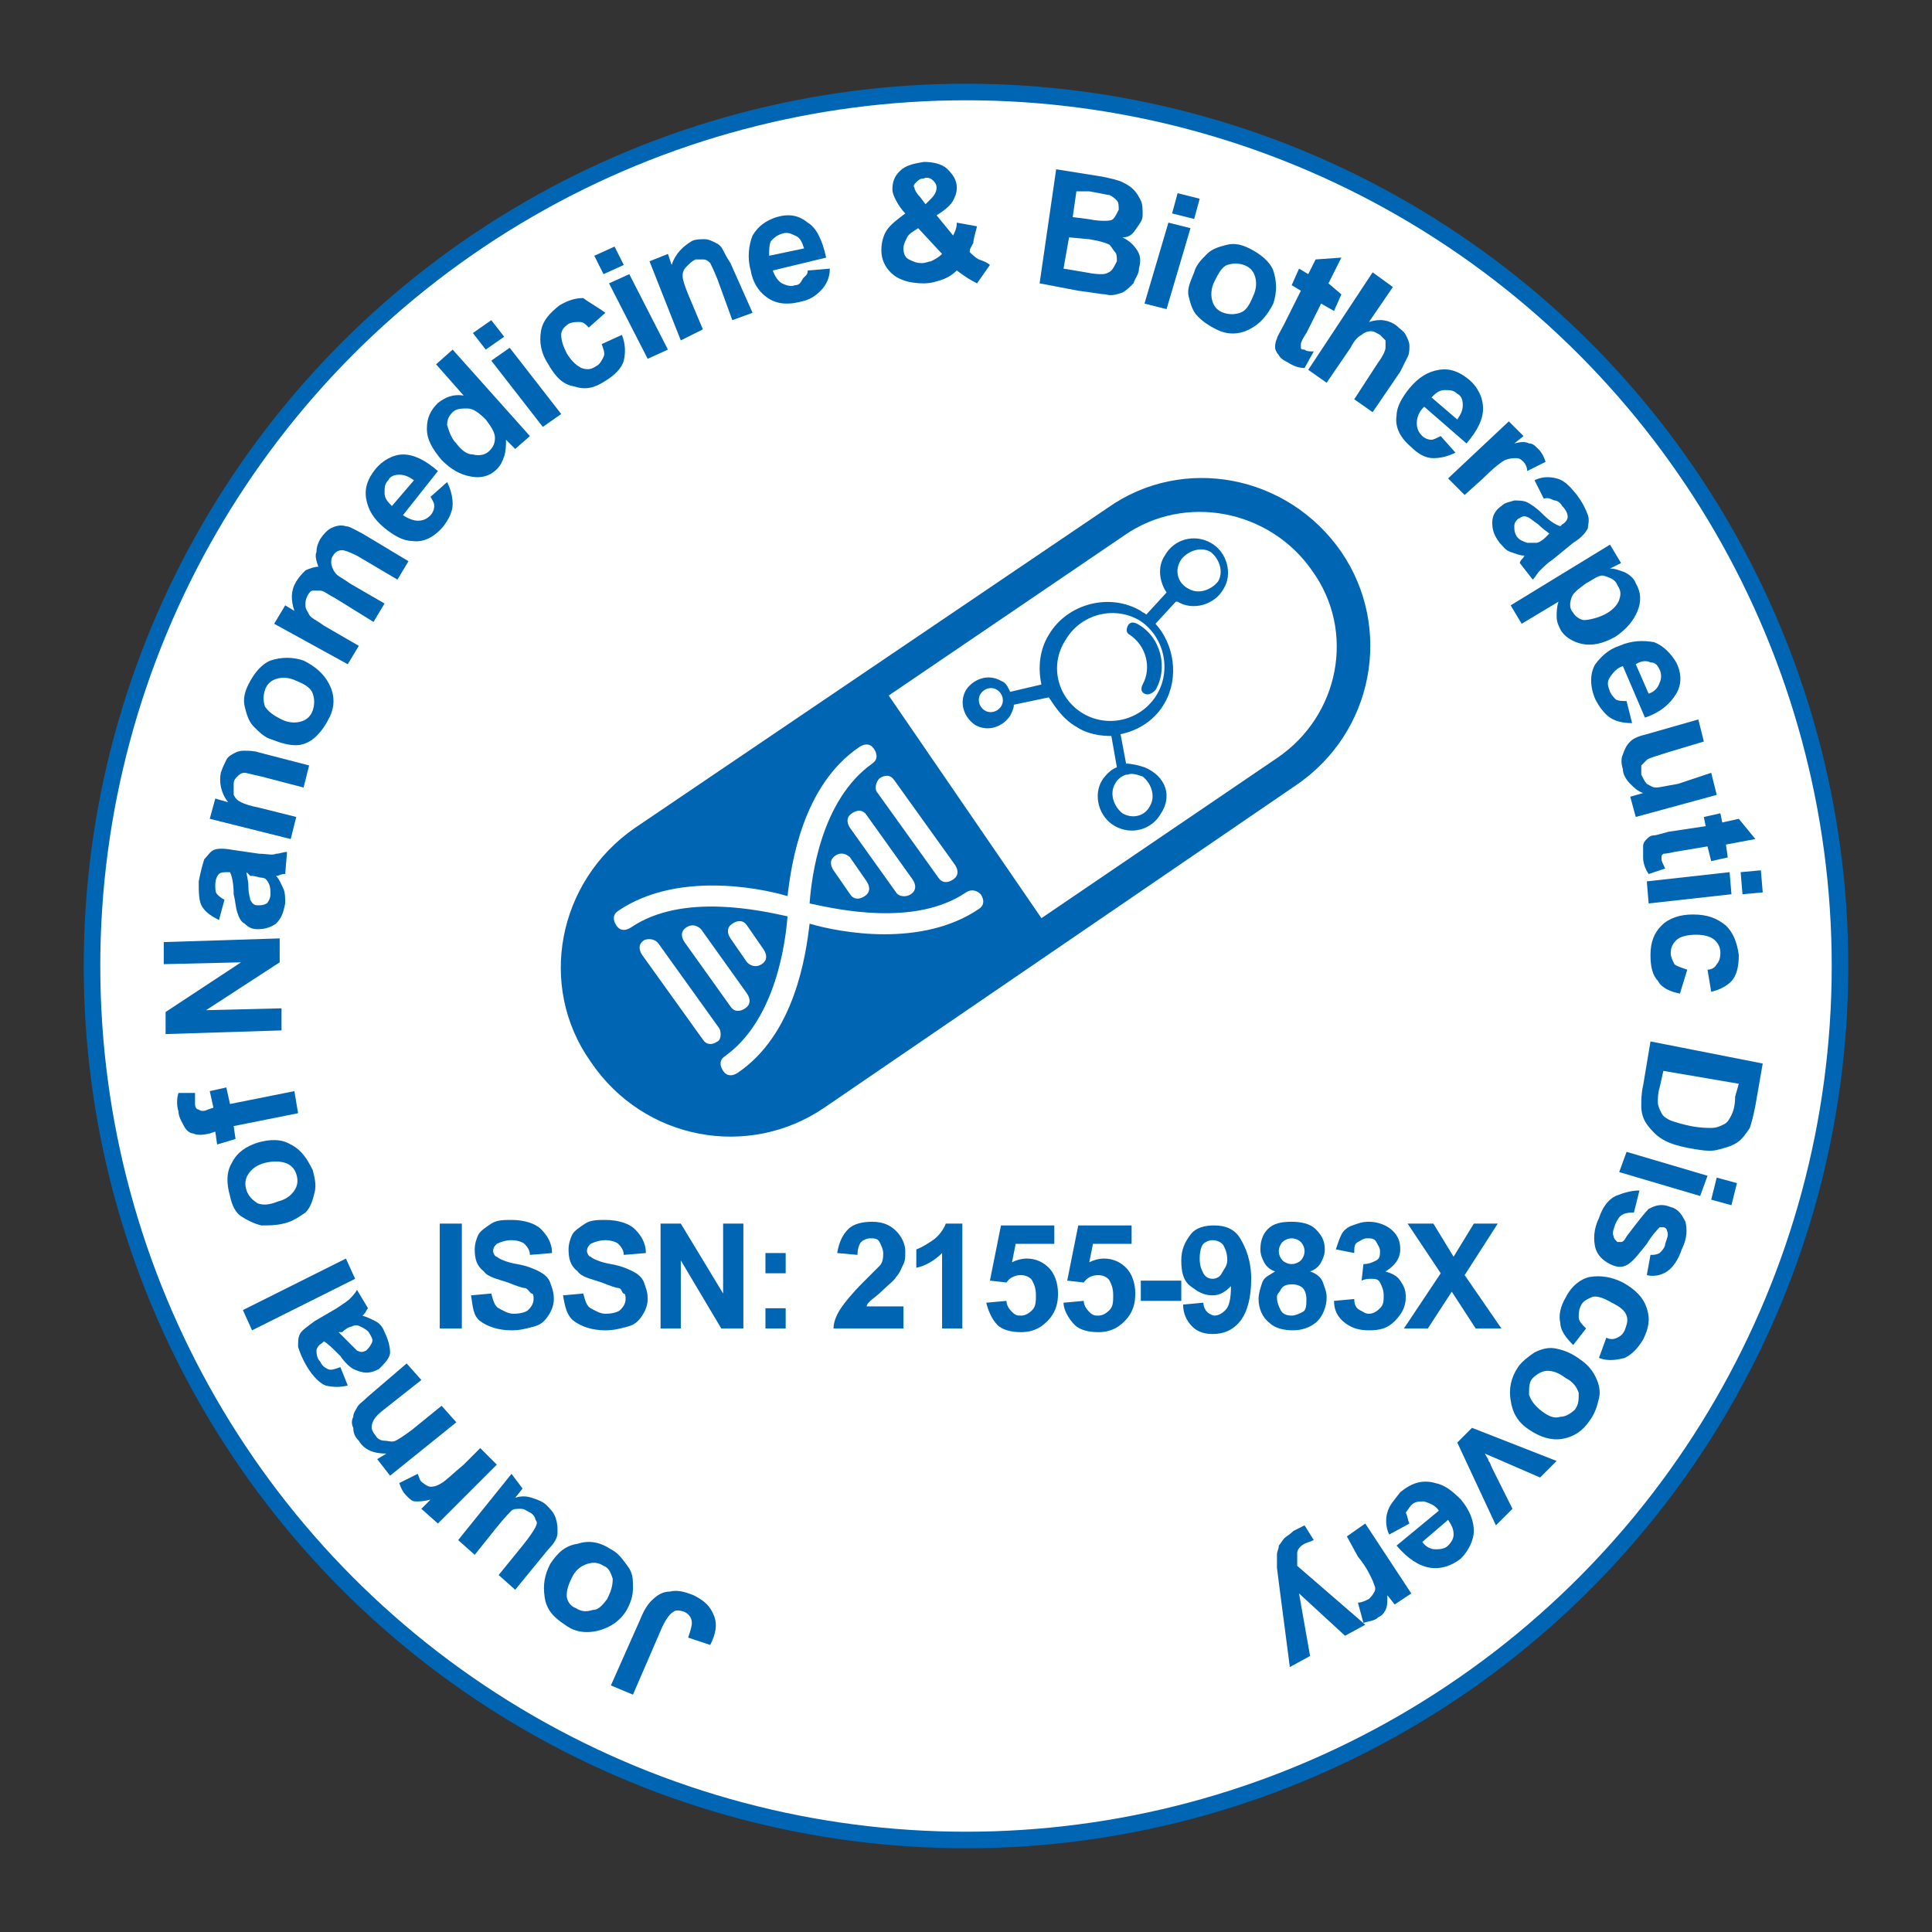 <?xml version="1.0" encoding="utf-8"?>
<!-- Generator: Adobe Illustrator 19.2.1, SVG Export Plug-In . SVG Version: 6.00 Build 0)  -->
<svg version="1.1" id="Layer_1" xmlns="http://www.w3.org/2000/svg" xmlns:xlink="http://www.w3.org/1999/xlink" x="0px" y="0px"
	 viewBox="0 0 105 105" style="enable-background:new 0 0 105 105;" xml:space="preserve">
<rect x="0" y="0" width="105" height="105" fill="#333333" stroke="none"/>
<style type="text/css">
	.st0{fill:#FFFFFF;stroke:#0066B3;stroke-width:0.9;stroke-miterlimit:10;}
	.st1{fill:none;}
	.st2{fill:#0066B3;}
	.st3{fill:#6DCFF6;}
	.st4{fill-rule:evenodd;clip-rule:evenodd;fill:#0066B3;}
	.st5{fill:#8ECCE2;}
	.st6{fill:#7FC0EA;}
	.st7{fill:#3B69B2;}
	.st8{fill:#F7FCFC;}
	.st9{fill:none;stroke:#0A72A1;stroke-width:0.2;stroke-miterlimit:10;}
	.st10{fill:#010101;}
	.st11{fill:#29BEC5;}
	.st12{fill:#39B54A;}
	.st13{fill:#F68C4A;}
	.st14{fill:#EE3024;}
	.st15{fill:#3363AE;}
	.st16{fill:#FFFFFF;}
	.st17{fill-rule:evenodd;clip-rule:evenodd;fill:#FFFFFF;}
	.st18{fill:none;stroke:#FFFFFF;stroke-width:0.544;stroke-miterlimit:10;}
	.st19{fill:#086E8C;}
	.st20{fill:#208FCE;}
	.st21{fill:none;stroke:#FFFFFF;stroke-width:0.389;stroke-miterlimit:10;}
	.st22{fill:#17757E;}
	.st23{clip-path:url(#SVGID_2_);}
	.st24{fill:#2D8EA4;}
	.st25{fill:#010101;stroke:#010101;stroke-width:0.878;stroke-miterlimit:10;}
	.st26{fill:#329392;}
	.st27{clip-path:url(#SVGID_4_);fill:#30B7AC;}
	.st28{clip-path:url(#SVGID_6_);fill:#31C5EF;}
	.st29{clip-path:url(#SVGID_8_);fill:#72CCF3;}
	.st30{fill:#010101;stroke:#FFFFFF;stroke-width:1.219;stroke-miterlimit:10;}
	.st31{fill:#31C5EF;stroke:#FFFFFF;stroke-width:0.389;stroke-miterlimit:10;}
	.st32{fill:#2D8EA4;stroke:#FFFFFF;stroke-width:0.389;stroke-miterlimit:10;}
	.st33{fill:#72CCF3;stroke:#FFFFFF;stroke-width:0.389;stroke-miterlimit:10;}
	.st34{fill:none;stroke:#329392;stroke-width:0.389;stroke-miterlimit:10;}
	.st35{fill:#72CCF3;}
	.st36{fill:#EAEAEA;}
	.st37{fill:#24BCBA;}
	.st38{fill:#31C5EF;}
	.st39{opacity:0.2;}
	.st40{fill:none;stroke:#B0B0B0;stroke-width:0.389;stroke-miterlimit:10;}
	.st41{fill:#010101;stroke:#B0B0B0;stroke-width:0.389;stroke-miterlimit:10;}
	.st42{fill:none;stroke:#010101;stroke-width:1.670800e-002;}
	.st43{fill:#797CBB;fill-opacity:0.733;}
	.st44{fill:#57499E;fill-opacity:0.733;}
	.st45{fill:#176AAE;}
	.st46{fill:#FFFAF8;}
	.st47{fill:#419AD5;}
	.st48{fill:url(#SVGID_9_);}
	.st49{fill:url(#SVGID_10_);}
	.st50{opacity:0.5;fill:#FDFEFF;}
	.st51{fill-rule:evenodd;clip-rule:evenodd;fill:#E5EEF7;}
	.st52{fill-rule:evenodd;clip-rule:evenodd;fill:#AECBE7;}
	.st53{fill-rule:evenodd;clip-rule:evenodd;fill:#E6EEF7;}
	.st54{fill-rule:evenodd;clip-rule:evenodd;fill:#CCDEEF;}
	.st55{fill-rule:evenodd;clip-rule:evenodd;fill:#E7EFF9;}
	.st56{fill-rule:evenodd;clip-rule:evenodd;fill:#C9DCEF;}
	.st57{fill:#0767B2;}
	.st58{fill:#1672B0;}
	.st59{fill:#2D98D5;}
	.st60{clip-path:url(#SVGID_12_);fill:#2D98D5;}
	.st61{clip-path:url(#SVGID_12_);fill:#FFFFFF;}
	.st62{fill:url(#SVGID_13_);}
	.st63{fill:url(#SVGID_14_);}
	.st64{fill:url(#SVGID_15_);}
	.st65{fill:url(#SVGID_16_);}
	.st66{fill:url(#SVGID_17_);}
	.st67{fill:url(#SVGID_18_);}
	.st68{fill:url(#SVGID_19_);}
	.st69{fill:url(#SVGID_20_);}
	.st70{fill:url(#SVGID_21_);}
	.st71{fill:url(#SVGID_22_);}
	.st72{fill:url(#SVGID_23_);}
	.st73{fill:#0C3B5E;}
	.st74{fill:#56A3D9;}
	.st75{fill:url(#SVGID_24_);}
	.st76{fill:url(#SVGID_25_);}
	.st77{fill:url(#SVGID_26_);}
	.st78{fill:url(#SVGID_27_);}
	.st79{fill:url(#SVGID_28_);}
	.st80{fill:url(#SVGID_29_);}
	.st81{fill:url(#SVGID_30_);}
	.st82{fill:url(#SVGID_31_);}
	.st83{fill:url(#SVGID_32_);}
	.st84{fill:url(#SVGID_33_);}
	.st85{fill:url(#SVGID_34_);}
	.st86{fill:url(#SVGID_35_);}
	.st87{fill:url(#SVGID_36_);}
	.st88{fill:url(#SVGID_37_);}
	.st89{fill:url(#SVGID_38_);}
	.st90{fill:url(#SVGID_39_);}
	.st91{fill:url(#SVGID_40_);}
	.st92{fill:url(#SVGID_41_);}
	.st93{fill:url(#SVGID_42_);}
	.st94{fill:url(#SVGID_43_);}
	.st95{fill:url(#SVGID_44_);}
	.st96{fill:url(#SVGID_45_);}
	.st97{fill:url(#SVGID_46_);}
	.st98{fill:url(#SVGID_47_);}
	.st99{fill:url(#SVGID_48_);}
	.st100{fill:url(#SVGID_49_);}
	.st101{fill:url(#SVGID_50_);}
	.st102{fill:url(#SVGID_51_);}
	.st103{fill:url(#SVGID_52_);}
	.st104{fill:url(#SVGID_53_);}
	.st105{fill:url(#SVGID_54_);}
	.st106{fill:url(#SVGID_55_);}
	.st107{fill:url(#SVGID_56_);}
	.st108{fill:url(#SVGID_57_);}
	.st109{fill:url(#SVGID_58_);}
	.st110{fill:url(#SVGID_59_);}
	.st111{fill:url(#SVGID_60_);}
	.st112{fill:url(#SVGID_61_);}
	.st113{fill:url(#SVGID_62_);}
	.st114{fill:url(#SVGID_63_);}
	.st115{fill:url(#SVGID_64_);}
	.st116{fill:url(#SVGID_65_);}
	.st117{fill:url(#SVGID_66_);}
	.st118{fill:url(#SVGID_67_);}
	.st119{fill:url(#SVGID_68_);}
	.st120{fill:url(#SVGID_69_);}
	.st121{fill:url(#SVGID_70_);}
	.st122{fill:url(#SVGID_71_);}
	.st123{fill:url(#SVGID_72_);}
	.st124{fill:url(#SVGID_73_);}
	.st125{fill:url(#SVGID_74_);}
	.st126{fill:url(#SVGID_75_);}
	.st127{fill:#4683C4;}
	.st128{fill:#54AFE2;}
	.st129{fill:#186D94;}
	.st130{fill:url(#SVGID_76_);}
	.st131{fill:url(#SVGID_77_);}
	.st132{fill:url(#SVGID_78_);}
	.st133{opacity:0.2;fill:#0066B3;}
	.st134{fill:#9178B6;}
	.st135{fill:#387AAB;}
	.st136{fill:#151213;}
	.st137{fill:#269FD7;}
	.st138{fill:none;stroke:#0066B3;stroke-width:0.426;stroke-miterlimit:10;}
	.st139{fill-rule:evenodd;clip-rule:evenodd;fill:#579AD3;}
	.st140{fill:#579AD3;}
	.st141{fill:#C0D0D8;}
	.st142{fill:#49A1DA;}
	.st143{fill:#3C74BA;}
	.st144{fill:#AADAF5;}
	.st145{fill:url(#SVGID_79_);}
	.st146{fill:url(#SVGID_80_);}
	.st147{fill:url(#SVGID_81_);}
	.st148{fill:url(#SVGID_82_);}
	.st149{fill:#BE2E27;}
	.st150{fill:url(#SVGID_83_);}
	.st151{fill:#8FD8F8;}
	.st152{fill:url(#SVGID_84_);}
	.st153{fill:url(#SVGID_85_);}
	.st154{fill:url(#SVGID_86_);}
	.st155{fill:url(#SVGID_87_);}
	.st156{fill:url(#SVGID_88_);}
	.st157{fill:url(#SVGID_89_);}
	.st158{fill:url(#SVGID_90_);}
	.st159{fill:#60ACD7;}
	.st160{fill:url(#SVGID_91_);}
	.st161{fill:url(#SVGID_92_);}
	.st162{fill:url(#SVGID_93_);}
	.st163{fill:url(#SVGID_94_);}
	.st164{fill:url(#SVGID_95_);}
	.st165{fill:url(#SVGID_96_);}
	.st166{fill:#D44857;}
	.st167{fill:url(#SVGID_97_);}
	.st168{fill:url(#SVGID_98_);}
	.st169{fill:url(#SVGID_99_);}
	.st170{fill:url(#SVGID_100_);}
	.st171{fill:url(#SVGID_101_);}
	.st172{fill:url(#SVGID_102_);}
	.st173{fill:url(#SVGID_103_);}
	.st174{fill:url(#SVGID_104_);}
	.st175{fill:url(#SVGID_105_);}
	.st176{fill:#D47C45;}
	.st177{fill:url(#SVGID_106_);}
	.st178{fill:#1578A1;}
	.st179{fill:url(#SVGID_107_);}
	.st180{fill:url(#SVGID_108_);}
	.st181{fill:url(#SVGID_109_);}
	.st182{fill:url(#SVGID_110_);}
	.st183{fill:url(#SVGID_111_);}
	.st184{fill:url(#SVGID_112_);}
	.st185{fill:url(#SVGID_113_);}
	.st186{fill:url(#SVGID_114_);}
	.st187{fill:url(#SVGID_115_);}
	.st188{fill:url(#SVGID_116_);}
	.st189{fill:url(#SVGID_117_);}
	.st190{fill:url(#SVGID_118_);}
	.st191{fill:url(#SVGID_119_);}
	.st192{fill:url(#SVGID_120_);}
	.st193{fill:url(#SVGID_121_);}
	.st194{fill:url(#SVGID_122_);}
	.st195{fill:url(#SVGID_123_);}
	.st196{fill:url(#SVGID_124_);}
	.st197{fill:#0A67B2;}
	.st198{fill:#ECECEC;}
	.st199{fill:#135683;}
	.st200{fill:#9ACEEF;}
	.st201{fill:#4185C6;}
	.st202{fill-rule:evenodd;clip-rule:evenodd;fill:#269FD7;}
	.st203{clip-path:url(#SVGID_126_);fill:#076792;}
	.st204{clip-path:url(#SVGID_126_);}
	.st205{clip-path:url(#SVGID_128_);fill:#231F20;}
	.st206{clip-path:url(#SVGID_126_);fill-rule:evenodd;clip-rule:evenodd;fill:#076792;}
	.st207{clip-path:url(#SVGID_130_);fill-rule:evenodd;clip-rule:evenodd;fill:#1782C3;}
	.st208{clip-path:url(#SVGID_130_);fill:#1782C3;}
	.st209{clip-path:url(#SVGID_126_);fill-rule:evenodd;clip-rule:evenodd;fill:#231F20;}
	.st210{fill-rule:evenodd;clip-rule:evenodd;fill:#44C8F5;}
	.st211{fill-rule:evenodd;clip-rule:evenodd;fill:#989898;}
	.st212{fill-rule:evenodd;clip-rule:evenodd;fill:#E7E7E7;}
	.st213{fill-rule:evenodd;clip-rule:evenodd;fill:#E3E3E3;}
	.st214{fill-rule:evenodd;clip-rule:evenodd;fill:#DADADA;}
	.st215{fill-rule:evenodd;clip-rule:evenodd;fill:#C1C1C1;}
	.st216{fill-rule:evenodd;clip-rule:evenodd;fill:#D7D7D7;}
	.st217{fill-rule:evenodd;clip-rule:evenodd;fill:#CDCDCD;}
	.st218{fill-rule:evenodd;clip-rule:evenodd;fill:#C4C4C4;}
	.st219{fill-rule:evenodd;clip-rule:evenodd;fill:#B3B3B3;}
	.st220{fill-rule:evenodd;clip-rule:evenodd;fill:#AAAAAA;}
	.st221{fill-rule:evenodd;clip-rule:evenodd;fill:#AFAFAF;}
	.st222{fill-rule:evenodd;clip-rule:evenodd;fill:#C6C6C6;}
	.st223{fill-rule:evenodd;clip-rule:evenodd;fill:#A9A9A9;}
	.st224{fill-rule:evenodd;clip-rule:evenodd;fill:#A1A1A1;}
	.st225{fill-rule:evenodd;clip-rule:evenodd;fill:#929292;}
	.st226{fill-rule:evenodd;clip-rule:evenodd;fill:#A5A5A5;}
	.st227{fill-rule:evenodd;clip-rule:evenodd;fill:#757575;}
	.st228{fill-rule:evenodd;clip-rule:evenodd;fill:#909090;}
	.st229{fill-rule:evenodd;clip-rule:evenodd;fill:#C7C7C7;}
	.st230{fill-rule:evenodd;clip-rule:evenodd;fill:#969696;}
	.st231{fill-rule:evenodd;clip-rule:evenodd;fill:#B0B0B0;}
	.st232{fill-rule:evenodd;clip-rule:evenodd;fill:#8F8F8F;}
	.st233{fill-rule:evenodd;clip-rule:evenodd;fill:#9F9F9F;}
	.st234{fill-rule:evenodd;clip-rule:evenodd;fill:#B2B2B2;}
	.st235{fill-rule:evenodd;clip-rule:evenodd;fill:#898989;}
	.st236{fill-rule:evenodd;clip-rule:evenodd;fill:#9A9A9A;}
	.st237{fill-rule:evenodd;clip-rule:evenodd;fill:#B6B6B6;}
	.st238{fill-rule:evenodd;clip-rule:evenodd;fill:#C3C3C3;}
	.st239{fill-rule:evenodd;clip-rule:evenodd;fill:#999999;}
	.st240{fill-rule:evenodd;clip-rule:evenodd;fill:#A3A3A3;}
	.st241{fill-rule:evenodd;clip-rule:evenodd;fill:#F8F8F8;}
	.st242{fill-rule:evenodd;clip-rule:evenodd;fill:#A4A4A4;}
	.st243{fill-rule:evenodd;clip-rule:evenodd;fill:#BDBDBD;}
	.st244{fill-rule:evenodd;clip-rule:evenodd;fill:#B7B7B7;}
	.st245{fill-rule:evenodd;clip-rule:evenodd;fill:#D8D8D8;}
	.st246{fill-rule:evenodd;clip-rule:evenodd;fill:#AEAEAE;}
	.st247{fill-rule:evenodd;clip-rule:evenodd;fill:#FFFFFF;stroke:#0066B3;stroke-width:0.951;stroke-miterlimit:10;}
	.st248{opacity:0.4;}
	.st249{fill:#0E78BE;}
	.st250{fill:#4F9BB5;}
	.st251{fill:#92D8F6;}
	.st252{fill:#F37878;}
	.st253{fill:#F3F3F3;}
	.st254{clip-path:url(#SVGID_132_);fill-rule:evenodd;clip-rule:evenodd;fill:#57C1DF;}
	.st255{clip-path:url(#SVGID_132_);fill-rule:evenodd;clip-rule:evenodd;fill:#0BA04A;}
	.st256{clip-path:url(#SVGID_132_);fill-rule:evenodd;clip-rule:evenodd;fill:#92C03E;}
	.st257{clip-path:url(#SVGID_132_);fill-rule:evenodd;clip-rule:evenodd;fill:#56C2DF;}
	.st258{clip-path:url(#SVGID_132_);fill-rule:evenodd;clip-rule:evenodd;fill:#155FA9;}
	.st259{clip-path:url(#SVGID_132_);fill-rule:evenodd;clip-rule:evenodd;fill:#57C1DE;}
	.st260{clip-path:url(#SVGID_132_);fill-rule:evenodd;clip-rule:evenodd;fill:#93C03E;}
	.st261{clip-path:url(#SVGID_132_);fill-rule:evenodd;clip-rule:evenodd;fill:#94BF3D;}
	.st262{clip-path:url(#SVGID_132_);fill-rule:evenodd;clip-rule:evenodd;fill:#6ABCCF;}
	.st263{clip-path:url(#SVGID_132_);fill-rule:evenodd;clip-rule:evenodd;fill:#94C03D;}
	.st264{clip-path:url(#SVGID_132_);fill-rule:evenodd;clip-rule:evenodd;fill:#56C1DD;}
	.st265{clip-path:url(#SVGID_132_);fill-rule:evenodd;clip-rule:evenodd;fill:#68BDCF;}
	.st266{clip-path:url(#SVGID_132_);fill-rule:evenodd;clip-rule:evenodd;fill:#F0F9F9;}
	.st267{clip-path:url(#SVGID_132_);fill-rule:evenodd;clip-rule:evenodd;fill:#F6F9E9;}
	.st268{clip-path:url(#SVGID_132_);fill-rule:evenodd;clip-rule:evenodd;fill:#225990;}
	.st269{clip-path:url(#SVGID_132_);fill-rule:evenodd;clip-rule:evenodd;fill:#1B5C9E;}
	.st270{clip-path:url(#SVGID_132_);fill-rule:evenodd;clip-rule:evenodd;fill:#119B4C;}
	.st271{clip-path:url(#SVGID_132_);fill-rule:evenodd;clip-rule:evenodd;fill:#175EA9;}
	.st272{clip-path:url(#SVGID_132_);fill-rule:evenodd;clip-rule:evenodd;fill:#5AC0DD;}
	.st273{clip-path:url(#SVGID_132_);fill-rule:evenodd;clip-rule:evenodd;fill:#55C3DF;}
	.st274{clip-path:url(#SVGID_132_);fill-rule:evenodd;clip-rule:evenodd;fill:#0EA14A;}
	.st275{clip-path:url(#SVGID_132_);fill-rule:evenodd;clip-rule:evenodd;fill:#56C2DB;}
	.st276{clip-path:url(#SVGID_132_);fill-rule:evenodd;clip-rule:evenodd;fill:#24588D;}
	.st277{clip-path:url(#SVGID_132_);fill-rule:evenodd;clip-rule:evenodd;fill:#7FD0E7;}
	.st278{clip-path:url(#SVGID_132_);fill-rule:evenodd;clip-rule:evenodd;fill:#1D9455;}
	.st279{clip-path:url(#SVGID_132_);fill-rule:evenodd;clip-rule:evenodd;fill:#1F9256;}
	.st280{clip-path:url(#SVGID_132_);fill-rule:evenodd;clip-rule:evenodd;fill:#75B9C6;}
	.st281{clip-path:url(#SVGID_132_);fill-rule:evenodd;clip-rule:evenodd;fill:#E4F4F8;}
	.st282{clip-path:url(#SVGID_132_);fill-rule:evenodd;clip-rule:evenodd;fill:#81D0E6;}
	.st283{clip-path:url(#SVGID_132_);fill-rule:evenodd;clip-rule:evenodd;fill:#AECC6B;}
	.st284{clip-path:url(#SVGID_132_);fill-rule:evenodd;clip-rule:evenodd;fill:#229255;}
	.st285{clip-path:url(#SVGID_132_);fill-rule:evenodd;clip-rule:evenodd;fill:#4F85BD;}
	.st286{clip-path:url(#SVGID_132_);fill-rule:evenodd;clip-rule:evenodd;fill:#265A8E;}
	.st287{clip-path:url(#SVGID_132_);fill-rule:evenodd;clip-rule:evenodd;fill:#4F85BC;}
	.st288{clip-path:url(#SVGID_132_);fill-rule:evenodd;clip-rule:evenodd;fill:#5BC1DE;}
	.st289{clip-path:url(#SVGID_132_);fill-rule:evenodd;clip-rule:evenodd;fill:#0D9F49;}
	.st290{clip-path:url(#SVGID_132_);fill-rule:evenodd;clip-rule:evenodd;fill:#1D9653;}
	.st291{clip-path:url(#SVGID_132_);fill-rule:evenodd;clip-rule:evenodd;fill:#D7EFF4;}
	.st292{clip-path:url(#SVGID_132_);fill-rule:evenodd;clip-rule:evenodd;fill:#F0F5D6;}
	.st293{clip-path:url(#SVGID_132_);fill-rule:evenodd;clip-rule:evenodd;fill:#165FA8;}
	.st294{clip-path:url(#SVGID_132_);fill-rule:evenodd;clip-rule:evenodd;fill:#96BE3E;}
	.st295{clip-path:url(#SVGID_132_);fill-rule:evenodd;clip-rule:evenodd;fill:#1B5B9F;}
	.st296{clip-path:url(#SVGID_132_);fill-rule:evenodd;clip-rule:evenodd;fill:#129D4D;}
	.st297{clip-path:url(#SVGID_132_);fill-rule:evenodd;clip-rule:evenodd;fill:#61BFD7;}
	.st298{clip-path:url(#SVGID_132_);fill-rule:evenodd;clip-rule:evenodd;fill:#30577A;}
	.st299{clip-path:url(#SVGID_132_);fill-rule:evenodd;clip-rule:evenodd;fill:#A0B65A;}
	.st300{clip-path:url(#SVGID_132_);fill-rule:evenodd;clip-rule:evenodd;fill:#2C8E5C;}
	.st301{clip-path:url(#SVGID_132_);fill-rule:evenodd;clip-rule:evenodd;fill:#74B9C4;}
	.st302{clip-path:url(#SVGID_132_);fill-rule:evenodd;clip-rule:evenodd;fill:#11A04A;}
	.st303{clip-path:url(#SVGID_132_);fill-rule:evenodd;clip-rule:evenodd;fill:#429E6E;}
	.st304{clip-path:url(#SVGID_132_);fill-rule:evenodd;clip-rule:evenodd;fill:#345879;}
	.st305{clip-path:url(#SVGID_132_);fill-rule:evenodd;clip-rule:evenodd;fill:#DCF1F7;}
	.st306{clip-path:url(#SVGID_132_);fill-rule:evenodd;clip-rule:evenodd;fill:#F1F6DB;}
	.st307{clip-path:url(#SVGID_132_);fill-rule:evenodd;clip-rule:evenodd;fill:#C6E9F4;}
	.st308{clip-path:url(#SVGID_132_);fill-rule:evenodd;clip-rule:evenodd;fill:#51A97B;}
	.st309{clip-path:url(#SVGID_132_);fill-rule:evenodd;clip-rule:evenodd;fill:#DDEFDF;}
	.st310{clip-path:url(#SVGID_132_);fill-rule:evenodd;clip-rule:evenodd;fill:#ADCE63;}
	.st311{clip-path:url(#SVGID_132_);fill-rule:evenodd;clip-rule:evenodd;fill:#9CBB4A;}
	.st312{clip-path:url(#SVGID_132_);fill-rule:evenodd;clip-rule:evenodd;fill:#DEF0E2;}
	.st313{clip-path:url(#SVGID_132_);fill-rule:evenodd;clip-rule:evenodd;fill:#209756;}
	.st314{clip-path:url(#SVGID_132_);fill-rule:evenodd;clip-rule:evenodd;fill:#68BECD;}
	.st315{clip-path:url(#SVGID_132_);fill-rule:evenodd;clip-rule:evenodd;fill:#DAF0F5;}
	.st316{clip-path:url(#SVGID_132_);fill-rule:evenodd;clip-rule:evenodd;fill:#A1B565;}
	.st317{clip-path:url(#SVGID_132_);fill-rule:evenodd;clip-rule:evenodd;fill:#D5EBDA;}
	.st318{clip-path:url(#SVGID_132_);fill-rule:evenodd;clip-rule:evenodd;fill:#A2B36F;}
	.st319{clip-path:url(#SVGID_132_);fill-rule:evenodd;clip-rule:evenodd;fill:#ADDCF2;}
	.st320{clip-path:url(#SVGID_132_);fill-rule:evenodd;clip-rule:evenodd;fill:#378C64;}
	.st321{clip-path:url(#SVGID_132_);fill-rule:evenodd;clip-rule:evenodd;fill:#4E728B;}
	.st322{clip-path:url(#SVGID_132_);fill-rule:evenodd;clip-rule:evenodd;fill:#5185BB;}
	.st323{clip-path:url(#SVGID_132_);fill-rule:evenodd;clip-rule:evenodd;fill:#A0C5D9;}
	.st324{clip-path:url(#SVGID_132_);fill-rule:evenodd;clip-rule:evenodd;fill:#405F75;}
	.st325{clip-path:url(#SVGID_132_);fill-rule:evenodd;clip-rule:evenodd;fill:#3D6380;}
	.st326{clip-path:url(#SVGID_132_);fill-rule:evenodd;clip-rule:evenodd;fill:#BEE1CA;}
	.st327{clip-path:url(#SVGID_132_);fill-rule:evenodd;clip-rule:evenodd;fill:#FDFEFF;}
	.st328{clip-path:url(#SVGID_132_);fill-rule:evenodd;clip-rule:evenodd;fill:#FFFFFF;}
	.st329{clip-path:url(#SVGID_132_);fill-rule:evenodd;clip-rule:evenodd;fill:#F7FCFC;}
	.st330{clip-path:url(#SVGID_132_);fill-rule:evenodd;clip-rule:evenodd;fill:#FAFDFC;}
	.st331{clip-path:url(#SVGID_132_);fill-rule:evenodd;clip-rule:evenodd;fill:#F6FAF9;}
	.st332{clip-path:url(#SVGID_132_);fill-rule:evenodd;clip-rule:evenodd;fill:#FBFCF7;}
	.st333{clip-path:url(#SVGID_132_);fill-rule:evenodd;clip-rule:evenodd;fill:#FAFCF8;}
	.st334{clip-path:url(#SVGID_132_);fill-rule:evenodd;clip-rule:evenodd;fill:#FCFCF7;}
	.st335{clip-path:url(#SVGID_132_);fill-rule:evenodd;clip-rule:evenodd;fill:#FCFCF8;}
	.st336{clip-path:url(#SVGID_132_);fill-rule:evenodd;clip-rule:evenodd;fill:#FCFDFA;}
	.st337{clip-path:url(#SVGID_132_);fill-rule:evenodd;clip-rule:evenodd;fill:#FAFDFA;}
	.st338{clip-path:url(#SVGID_132_);fill-rule:evenodd;clip-rule:evenodd;fill:#F7FAF9;}
	.st339{clip-path:url(#SVGID_132_);fill-rule:evenodd;clip-rule:evenodd;fill:#F6F8F6;}
	.st340{clip-path:url(#SVGID_132_);fill-rule:evenodd;clip-rule:evenodd;fill:#F6FBFA;}
	.st341{clip-path:url(#SVGID_132_);fill-rule:evenodd;clip-rule:evenodd;fill:#F9FCFC;}
	.st342{clip-path:url(#SVGID_132_);fill-rule:evenodd;clip-rule:evenodd;fill:#F9FBFB;}
	.st343{clip-path:url(#SVGID_132_);fill-rule:evenodd;clip-rule:evenodd;fill:#F7FAFB;}
	.st344{clip-path:url(#SVGID_132_);fill-rule:evenodd;clip-rule:evenodd;fill:#F8FCF9;}
	.st345{clip-path:url(#SVGID_132_);fill-rule:evenodd;clip-rule:evenodd;fill:#4C83B8;}
	.st346{clip-path:url(#SVGID_132_);fill-rule:evenodd;clip-rule:evenodd;fill:#4E84B9;}
	.st347{clip-path:url(#SVGID_132_);fill-rule:evenodd;clip-rule:evenodd;fill:#DAEEE1;}
	.st348{clip-path:url(#SVGID_132_);fill-rule:evenodd;clip-rule:evenodd;fill:#E1F1E6;}
	.st349{clip-path:url(#SVGID_132_);fill-rule:evenodd;clip-rule:evenodd;fill:#E3F2EA;}
	.st350{clip-path:url(#SVGID_132_);fill-rule:evenodd;clip-rule:evenodd;fill:#DFF0E4;}
	.st351{clip-path:url(#SVGID_132_);fill-rule:evenodd;clip-rule:evenodd;fill:#D5ECDC;}
	.st352{clip-path:url(#SVGID_132_);fill-rule:evenodd;clip-rule:evenodd;fill:#D9EEE3;}
	.st353{clip-path:url(#SVGID_132_);fill-rule:evenodd;clip-rule:evenodd;fill:#DDF0E6;}
	.st354{clip-path:url(#SVGID_132_);fill-rule:evenodd;clip-rule:evenodd;fill:#E3F3F5;}
	.st355{clip-path:url(#SVGID_132_);fill-rule:evenodd;clip-rule:evenodd;fill:#E2F3F6;}
	.st356{clip-path:url(#SVGID_132_);fill-rule:evenodd;clip-rule:evenodd;fill:#E5F4F8;}
	.st357{clip-path:url(#SVGID_132_);fill-rule:evenodd;clip-rule:evenodd;fill:#D9EFF5;}
	.st358{clip-path:url(#SVGID_132_);fill-rule:evenodd;clip-rule:evenodd;fill:#E0F3F9;}
	.st359{clip-path:url(#SVGID_132_);fill-rule:evenodd;clip-rule:evenodd;fill:#D6EEF3;}
	.st360{clip-path:url(#SVGID_132_);fill-rule:evenodd;clip-rule:evenodd;fill:#DEF1F4;}
	.st361{clip-path:url(#SVGID_132_);fill-rule:evenodd;clip-rule:evenodd;fill:#E7F4F5;}
	.st362{clip-path:url(#SVGID_132_);fill-rule:evenodd;clip-rule:evenodd;fill:#DEF2F9;}
	.st363{clip-path:url(#SVGID_132_);fill-rule:evenodd;clip-rule:evenodd;fill:#E2F4FC;}
	.st364{clip-path:url(#SVGID_132_);fill-rule:evenodd;clip-rule:evenodd;fill:#E2F3F7;}
	.st365{clip-path:url(#SVGID_132_);fill-rule:evenodd;clip-rule:evenodd;fill:#E6F5F8;}
	.st366{clip-path:url(#SVGID_132_);fill-rule:evenodd;clip-rule:evenodd;fill:#E8F6FB;}
	.st367{clip-path:url(#SVGID_132_);fill-rule:evenodd;clip-rule:evenodd;fill:#E2F3F4;}
	.st368{clip-path:url(#SVGID_132_);fill-rule:evenodd;clip-rule:evenodd;fill:#DCF1F6;}
	.st369{clip-path:url(#SVGID_132_);fill-rule:evenodd;clip-rule:evenodd;fill:#E4F4F9;}
	.st370{clip-path:url(#SVGID_132_);fill-rule:evenodd;clip-rule:evenodd;fill:#E4F4F4;}
	.st371{clip-path:url(#SVGID_132_);fill-rule:evenodd;clip-rule:evenodd;fill:#DFF2F6;}
	.st372{clip-path:url(#SVGID_132_);fill-rule:evenodd;clip-rule:evenodd;fill:#F5FBF8;}
	.st373{clip-path:url(#SVGID_132_);fill-rule:evenodd;clip-rule:evenodd;fill:#F5FBFB;}
	.st374{clip-path:url(#SVGID_132_);fill-rule:evenodd;clip-rule:evenodd;fill:#FCFDF8;}
	.st375{clip-path:url(#SVGID_132_);fill-rule:evenodd;clip-rule:evenodd;fill:#FCFDFB;}
	.st376{clip-path:url(#SVGID_132_);fill-rule:evenodd;clip-rule:evenodd;fill:#FBFEFF;}
	.st377{clip-path:url(#SVGID_132_);fill-rule:evenodd;clip-rule:evenodd;fill:#F1F9F9;}
	.st378{clip-path:url(#SVGID_132_);fill-rule:evenodd;clip-rule:evenodd;fill:#D6EEF4;}
	.st379{clip-path:url(#SVGID_132_);fill-rule:evenodd;clip-rule:evenodd;fill:#E9F1CD;}
	.st380{clip-path:url(#SVGID_132_);fill-rule:evenodd;clip-rule:evenodd;fill:#F8FCFA;}
	.st381{clip-path:url(#SVGID_132_);fill-rule:evenodd;clip-rule:evenodd;fill:#E3EDB3;}
	.st382{clip-path:url(#SVGID_132_);fill-rule:evenodd;clip-rule:evenodd;fill:#F1F9FA;}
	.st383{clip-path:url(#SVGID_132_);fill-rule:evenodd;clip-rule:evenodd;fill:#A1D0EB;}
	.st384{clip-path:url(#SVGID_132_);fill-rule:evenodd;clip-rule:evenodd;fill:#B9E0F3;}
	.st385{clip-path:url(#SVGID_132_);fill-rule:evenodd;clip-rule:evenodd;fill:#BDE2F6;}
	.st386{clip-path:url(#SVGID_132_);fill-rule:evenodd;clip-rule:evenodd;fill:#B5DFF0;}
	.st387{clip-path:url(#SVGID_132_);fill-rule:evenodd;clip-rule:evenodd;fill:#BEE6F4;}
	.st388{clip-path:url(#SVGID_132_);fill-rule:evenodd;clip-rule:evenodd;fill:#B8E4F3;}
	.st389{clip-path:url(#SVGID_132_);fill-rule:evenodd;clip-rule:evenodd;fill:#B8E4F4;}
	.st390{clip-path:url(#SVGID_132_);fill-rule:evenodd;clip-rule:evenodd;fill:#C3E8F6;}
	.st391{clip-path:url(#SVGID_132_);fill-rule:evenodd;clip-rule:evenodd;fill:#BAE2F4;}
	.st392{clip-path:url(#SVGID_132_);fill-rule:evenodd;clip-rule:evenodd;fill:#8CCDA7;}
	.st393{clip-path:url(#SVGID_132_);fill-rule:evenodd;clip-rule:evenodd;fill:#94D1AF;}
	.st394{clip-path:url(#SVGID_132_);fill-rule:evenodd;clip-rule:evenodd;fill:#9FD4AF;}
	.st395{clip-path:url(#SVGID_132_);fill-rule:evenodd;clip-rule:evenodd;fill:#B3DDC5;}
	.st396{clip-path:url(#SVGID_132_);fill-rule:evenodd;clip-rule:evenodd;fill:#B7DFC9;}
	.st397{clip-path:url(#SVGID_132_);fill-rule:evenodd;clip-rule:evenodd;fill:#B8DEC1;}
	.st398{clip-path:url(#SVGID_132_);fill-rule:evenodd;clip-rule:evenodd;fill:#B4DDC5;}
	.st399{clip-path:url(#SVGID_132_);fill-rule:evenodd;clip-rule:evenodd;fill:#B7DFC8;}
	.st400{clip-path:url(#SVGID_132_);fill-rule:evenodd;clip-rule:evenodd;fill:#B8E0CB;}
	.st401{clip-path:url(#SVGID_132_);fill-rule:evenodd;clip-rule:evenodd;fill:#D7EFF5;}
	.st402{clip-path:url(#SVGID_132_);fill-rule:evenodd;clip-rule:evenodd;fill:#F0F8F2;}
	.st403{clip-path:url(#SVGID_132_);fill-rule:evenodd;clip-rule:evenodd;fill:#B1DBBA;}
	.st404{clip-path:url(#SVGID_132_);fill-rule:evenodd;clip-rule:evenodd;fill:#CFE8D3;}
	.st405{clip-path:url(#SVGID_132_);fill-rule:evenodd;clip-rule:evenodd;fill:#ADDABC;}
	.st406{clip-path:url(#SVGID_132_);fill-rule:evenodd;clip-rule:evenodd;fill:#185FA9;}
	.st407{clip-path:url(#SVGID_132_);fill-rule:evenodd;clip-rule:evenodd;fill:#335C83;}
	.st408{clip-path:url(#SVGID_132_);fill-rule:evenodd;clip-rule:evenodd;fill:#2D5A84;}
	.st409{clip-path:url(#SVGID_132_);fill-rule:evenodd;clip-rule:evenodd;fill:#2F5783;}
	.st410{clip-path:url(#SVGID_132_);fill-rule:evenodd;clip-rule:evenodd;fill:#325884;}
	.st411{clip-path:url(#SVGID_132_);fill-rule:evenodd;clip-rule:evenodd;fill:#2F5982;}
	.st412{clip-path:url(#SVGID_132_);fill-rule:evenodd;clip-rule:evenodd;fill:#375F84;}
	.st413{clip-path:url(#SVGID_132_);fill-rule:evenodd;clip-rule:evenodd;fill:#315A83;}
	.st414{clip-path:url(#SVGID_132_);fill-rule:evenodd;clip-rule:evenodd;fill:#325D83;}
	.st415{clip-path:url(#SVGID_132_);fill-rule:evenodd;clip-rule:evenodd;fill:#58C1DD;}
	.st416{clip-path:url(#SVGID_132_);fill-rule:evenodd;clip-rule:evenodd;fill:#7ABAC4;}
	.st417{clip-path:url(#SVGID_132_);fill-rule:evenodd;clip-rule:evenodd;fill:#7FB8C1;}
	.st418{clip-path:url(#SVGID_132_);fill-rule:evenodd;clip-rule:evenodd;fill:#7CBAC5;}
	.st419{clip-path:url(#SVGID_132_);fill-rule:evenodd;clip-rule:evenodd;fill:#79B9C0;}
	.st420{clip-path:url(#SVGID_132_);fill-rule:evenodd;clip-rule:evenodd;fill:#77BBC4;}
	.st421{clip-path:url(#SVGID_132_);fill-rule:evenodd;clip-rule:evenodd;fill:#84B9C5;}
	.st422{clip-path:url(#SVGID_132_);fill-rule:evenodd;clip-rule:evenodd;fill:#7DBAC4;}
	.st423{clip-path:url(#SVGID_132_);fill-rule:evenodd;clip-rule:evenodd;fill:#78BCC3;}
	.st424{clip-path:url(#SVGID_132_);fill-rule:evenodd;clip-rule:evenodd;fill:#95C03D;}
	.st425{clip-path:url(#SVGID_132_);fill-rule:evenodd;clip-rule:evenodd;fill:#A5BB64;}
	.st426{clip-path:url(#SVGID_132_);fill-rule:evenodd;clip-rule:evenodd;fill:#A3BC5F;}
	.st427{clip-path:url(#SVGID_132_);fill-rule:evenodd;clip-rule:evenodd;fill:#B2C280;}
	.st428{clip-path:url(#SVGID_132_);fill-rule:evenodd;clip-rule:evenodd;fill:#B8CC87;}
	.st429{clip-path:url(#SVGID_132_);fill-rule:evenodd;clip-rule:evenodd;fill:#9BB35A;}
	.st430{clip-path:url(#SVGID_132_);fill-rule:evenodd;clip-rule:evenodd;fill:#ABBD6E;}
	.st431{clip-path:url(#SVGID_132_);fill-rule:evenodd;clip-rule:evenodd;fill:#A6BA65;}
	.st432{clip-path:url(#SVGID_132_);fill-rule:evenodd;clip-rule:evenodd;fill:#A2BB68;}
	.st433{clip-path:url(#SVGID_132_);fill-rule:evenodd;clip-rule:evenodd;fill:#B7D276;}
	.st434{clip-path:url(#SVGID_132_);fill-rule:evenodd;clip-rule:evenodd;fill:#97C03D;}
	.st435{clip-path:url(#SVGID_132_);fill-rule:evenodd;clip-rule:evenodd;fill:#63BED7;}
	.st436{clip-path:url(#SVGID_132_);fill-rule:evenodd;clip-rule:evenodd;fill:#199750;}
	.st437{clip-path:url(#SVGID_132_);fill-rule:evenodd;clip-rule:evenodd;fill:#179A50;}
	.st438{clip-path:url(#SVGID_132_);fill-rule:evenodd;clip-rule:evenodd;fill:#1C5FA4;}
	.st439{clip-path:url(#SVGID_132_);fill-rule:evenodd;clip-rule:evenodd;fill:#149E4E;}
	.st440{fill-rule:evenodd;clip-rule:evenodd;fill:#1370B8;}
	.st441{fill:#046EA9;}
	.st442{fill:#1488BD;}
	.st443{fill:#054A6E;}
	.st444{fill:url(#SVGID_133_);}
	.st445{fill:#19AEE1;}
	.st446{fill:#434343;}
	.st447{clip-path:url(#SVGID_135_);fill:#FFFFFF;}
	.st448{fill:#1379AF;}
	.st449{fill:#1370B8;}
	.st450{fill:#E6E7E8;}
	.st451{fill:#6CC9CB;}
	.st452{fill:#FEF8FB;}
	.st453{fill:#F4AA1C;}
	.st454{fill:#E6E6E5;}
	.st455{fill:#FCEE23;}
	.st456{fill:#3E91CE;}
	.st457{fill:url(#SVGID_136_);}
	.st458{fill:#3784B0;}
	.st459{opacity:0.7;}
	.st460{clip-path:url(#SVGID_138_);}
	.st461{fill:none;stroke:#FFFFFF;stroke-width:0.854;stroke-linecap:round;stroke-linejoin:round;stroke-miterlimit:10;}
	.st462{fill:none;stroke:#FFFFFF;stroke-width:2.135;stroke-linecap:round;stroke-linejoin:round;stroke-miterlimit:10;}
	.st463{clip-path:url(#SVGID_142_);fill:#FFFFFF;}
	.st464{clip-path:url(#SVGID_144_);fill:#FFFFFF;}
	.st465{fill:#231F20;}
	.st466{fill:#8FA5D1;}
	.st467{fill:#93A8D3;}
	.st468{fill:#98ADD6;}
	.st469{fill:#9FAFD7;}
	.st470{fill:#A4B3D8;}
	.st471{fill:#A9B7DA;}
	.st472{fill:#ACBCDD;}
	.st473{fill:#B1BFDE;}
	.st474{fill:#B8C4E0;}
	.st475{fill:#BDC8E2;}
	.st476{fill:#C4CEE8;}
	.st477{fill:#C9D4EA;}
	.st478{fill:#D0D7EB;}
	.st479{fill:#D5DAEB;}
	.st480{fill:#DBE1F0;}
	.st481{fill:#E0E6F2;}
	.st482{fill:#E9EDF7;}
	.st483{fill:#F1F2F8;}
	.st484{fill:#F7F9FD;}
	.st485{fill:#0163AA;}
	.st486{fill:#1167AC;}
	.st487{fill:#2C6CAF;}
	.st488{fill:#3B72B2;}
	.st489{fill:#4478B6;}
	.st490{fill:#537EBA;}
	.st491{fill:#6083BD;}
	.st492{fill:#6889C1;}
	.st493{fill:#728FC4;}
	.st494{fill:#7D97C9;}
	.st495{fill:#89A0CD;}
	.st496{fill:#90A7D1;}
	.st497{fill:#197EBA;}
	.st498{fill:#0B5E83;}
	.st499{fill:#2683C6;}
	.st500{fill:#77C7EF;}
	.st501{fill:none;stroke:#0066B3;stroke-width:0.9;stroke-miterlimit:10;}
	.st502{fill:#78BAE7;stroke:#0D1420;stroke-width:8.998100e-002;}
	.st503{fill:none;stroke:#0D1420;stroke-width:8.998100e-002;}
	.st504{fill:#FFFCE6;stroke:#221E19;stroke-width:8.998100e-002;}
	.st505{fill:#242526;}
	.st506{fill:#D4EDF8;}
	.st507{fill:#1C71B7;}
	.st508{fill:#C12126;}
	.st509{fill:#6EB1A8;}
	.st510{fill:#5F9943;}
	.st511{fill:none;stroke:#0066B3;stroke-width:0.815;stroke-miterlimit:10;}
	.st512{fill:url(#SVGID_145_);}
	.st513{fill:url(#SVGID_146_);}
	.st514{fill:url(#SVGID_147_);}
	.st515{fill:url(#SVGID_148_);}
	.st516{fill:url(#SVGID_149_);}
	.st517{fill:url(#SVGID_150_);}
	.st518{fill:url(#SVGID_151_);}
	.st519{fill:url(#SVGID_152_);}
	.st520{fill:url(#SVGID_153_);}
	.st521{fill:url(#SVGID_154_);}
	.st522{fill-rule:evenodd;clip-rule:evenodd;fill:#231F20;}
	.st523{fill-rule:evenodd;clip-rule:evenodd;fill:url(#SVGID_155_);}
	.st524{fill-rule:evenodd;clip-rule:evenodd;fill:url(#SVGID_156_);}
	.st525{fill-rule:evenodd;clip-rule:evenodd;fill:url(#SVGID_157_);}
	.st526{fill-rule:evenodd;clip-rule:evenodd;fill:url(#SVGID_158_);}
	.st527{fill-rule:evenodd;clip-rule:evenodd;fill:url(#SVGID_159_);}
	.st528{fill-rule:evenodd;clip-rule:evenodd;fill:url(#SVGID_160_);}
	.st529{fill-rule:evenodd;clip-rule:evenodd;fill:url(#SVGID_161_);}
	.st530{fill-rule:evenodd;clip-rule:evenodd;fill:url(#SVGID_162_);}
	.st531{fill-rule:evenodd;clip-rule:evenodd;fill:url(#SVGID_163_);}
	.st532{fill-rule:evenodd;clip-rule:evenodd;fill:url(#SVGID_164_);}
	.st533{fill:#064D73;}
	.st534{fill:#0B537B;}
	.st535{fill:#767677;}
	.st536{opacity:0.5;fill:#2BACE2;}
	.st537{fill:#1068AA;}
	.st538{opacity:0.1;fill:#FFFFFF;}
	.st539{fill:#A7DAE9;}
	.st540{fill:#04578A;}
	.st541{fill:url(#SVGID_165_);}
	.st542{fill:url(#SVGID_166_);}
	.st543{fill:#EEF3FA;}
	.st544{fill-rule:evenodd;clip-rule:evenodd;fill:#A1C4E7;}
	.st545{fill-rule:evenodd;clip-rule:evenodd;fill:#010101;}
	.st546{fill-rule:evenodd;clip-rule:evenodd;fill:#D1E7F8;}
	.st547{fill-rule:evenodd;clip-rule:evenodd;fill:#7397C0;}
	.st548{fill-rule:evenodd;clip-rule:evenodd;fill:#385372;}
	.st549{fill:url(#SVGID_167_);}
	.st550{fill:url(#SVGID_168_);}
	.st551{fill:url(#SVGID_169_);}
	.st552{fill:url(#SVGID_170_);}
	.st553{fill:#D1E7F8;}
	.st554{fill:url(#SVGID_171_);}
	.st555{fill:url(#SVGID_172_);}
	.st556{fill-rule:evenodd;clip-rule:evenodd;fill:#F4F6FA;}
	.st557{fill:#7397C0;}
	.st558{fill:#136EA0;}
	.st559{fill:url(#SVGID_173_);}
	.st560{fill:#083553;}
	.st561{fill:url(#SVGID_174_);}
	.st562{fill:url(#SVGID_175_);}
	.st563{fill:url(#SVGID_176_);}
	.st564{fill:url(#SVGID_177_);}
	.st565{fill:url(#SVGID_178_);}
	.st566{fill:url(#SVGID_179_);}
	.st567{fill:url(#SVGID_180_);}
	.st568{fill:url(#SVGID_181_);}
	.st569{fill:url(#SVGID_182_);}
	.st570{fill:#8EBCD3;}
	.st571{fill:url(#SVGID_183_);}
	.st572{fill:#80A2B5;}
	.st573{fill:#F6F9FD;}
	.st574{fill:url(#SVGID_184_);}
	.st575{fill:url(#SVGID_185_);}
	.st576{fill:url(#SVGID_186_);}
	.st577{fill:url(#SVGID_187_);}
	.st578{fill:url(#SVGID_188_);}
	.st579{fill:url(#SVGID_189_);}
	.st580{fill:url(#SVGID_190_);}
	.st581{fill:url(#SVGID_191_);}
	.st582{fill:url(#SVGID_192_);}
	.st583{fill:url(#SVGID_193_);}
	.st584{fill:url(#SVGID_194_);}
	.st585{fill:url(#SVGID_195_);}
	.st586{fill:url(#SVGID_196_);}
	.st587{fill:url(#SVGID_197_);}
	.st588{fill:url(#SVGID_198_);}
	.st589{fill:url(#SVGID_199_);}
	.st590{fill:url(#SVGID_200_);}
	.st591{fill:url(#SVGID_201_);}
	.st592{fill:url(#SVGID_202_);}
	.st593{fill:url(#SVGID_203_);}
	.st594{fill:url(#SVGID_204_);}
	.st595{fill:url(#SVGID_205_);}
	.st596{fill:url(#SVGID_206_);}
	.st597{fill:url(#SVGID_207_);}
	.st598{fill:url(#SVGID_208_);}
	.st599{fill:url(#SVGID_209_);}
	.st600{fill:url(#SVGID_210_);}
	.st601{fill:#4882AB;}
	.st602{fill:#5999BC;}
	.st603{fill:#9ED0F0;}
	.st604{fill:#F9FCFA;}
	.st605{fill-rule:evenodd;clip-rule:evenodd;fill:#2DADC0;}
	.st606{fill-rule:evenodd;clip-rule:evenodd;fill:#31ADC0;}
	.st607{fill-rule:evenodd;clip-rule:evenodd;fill:#30ADC1;}
	.st608{fill-rule:evenodd;clip-rule:evenodd;fill:#32ADC1;}
	.st609{fill-rule:evenodd;clip-rule:evenodd;fill:#30AEBD;}
	.st610{fill-rule:evenodd;clip-rule:evenodd;fill:#2CADBC;}
	.st611{fill-rule:evenodd;clip-rule:evenodd;fill:#36ACBD;}
	.st612{fill-rule:evenodd;clip-rule:evenodd;fill:#2FACC1;}
	.st613{fill:#ED1C24;}
	.st614{fill-rule:evenodd;clip-rule:evenodd;fill:#1978B3;}
	.st615{fill-rule:evenodd;clip-rule:evenodd;fill:#F6B762;}
	.st616{fill-rule:evenodd;clip-rule:evenodd;fill:#F6B359;}
	.st617{fill-rule:evenodd;clip-rule:evenodd;fill:#F7B55F;}
	.st618{fill-rule:evenodd;clip-rule:evenodd;fill:#F3FAF9;}
	.st619{fill-rule:evenodd;clip-rule:evenodd;fill:#EFF8F7;}
</style>
<circle class="st0" cx="52.5" cy="52.5" r="47.5"/>
<g>
	<circle class="st1" cx="52.5" cy="52.5" r="37.3"/>
	<path class="st2" d="M34.4,92.1l-1.2-0.5l1.6-3.6c0.2-0.5,0.4-0.8,0.6-1c0.3-0.3,0.6-0.5,1-0.5c0.4-0.1,0.8,0,1.3,0.2
		c0.6,0.3,0.9,0.6,1.1,1.1c0.2,0.5,0.1,1-0.2,1.6l-1.2-0.4c0.1-0.3,0.2-0.6,0.2-0.8c0-0.3-0.2-0.5-0.4-0.6c-0.3-0.1-0.5-0.1-0.6,0
		c-0.2,0.1-0.4,0.4-0.6,0.8L34.4,92.1z"/>
	<path class="st2" d="M34,87.6c-0.2,0.3-0.5,0.6-0.9,0.8c-0.4,0.2-0.8,0.3-1.2,0.3c-0.4,0-0.8-0.1-1.2-0.4c-0.6-0.4-1-0.8-1.1-1.5
		s0-1.2,0.3-1.8c0.4-0.6,0.8-1,1.5-1.1c0.6-0.2,1.2-0.1,1.8,0.3c0.4,0.2,0.6,0.5,0.9,0.9s0.3,0.7,0.3,1.2
		C34.4,86.7,34.3,87.1,34,87.6z M33,86.9c0.2-0.4,0.3-0.7,0.3-1.1c-0.1-0.3-0.2-0.6-0.5-0.7c-0.3-0.2-0.6-0.2-0.9-0.1
		c-0.3,0.1-0.6,0.3-0.8,0.7c-0.2,0.4-0.3,0.7-0.3,1s0.2,0.6,0.5,0.7c0.3,0.2,0.6,0.2,0.9,0.1C32.5,87.5,32.7,87.3,33,86.9z"/>
	<path class="st2" d="M28.4,80.9L28,81.4c0.3-0.1,0.6-0.1,0.9,0s0.6,0.2,0.8,0.4c0.2,0.2,0.4,0.4,0.5,0.7c0.1,0.3,0.1,0.5,0.1,0.8
		s-0.2,0.6-0.5,0.9l-1.8,2.2l-0.9-0.8l1.3-1.6c0.4-0.5,0.6-0.8,0.7-1s0.1-0.3,0-0.4c0-0.1-0.1-0.3-0.3-0.4c-0.2-0.1-0.3-0.2-0.5-0.2
		c-0.2,0-0.4,0-0.5,0.1s-0.4,0.4-0.8,0.9l-1.2,1.5l-0.9-0.8l2.9-3.6L28.4,80.9z"/>
	<path class="st2" d="M26.1,78.7l0.9,0.9l-3.2,3.2L22.9,82l0.5-0.5c-0.4,0.1-0.6,0.1-0.8,0.1s-0.3-0.1-0.5-0.3
		c-0.2-0.2-0.3-0.4-0.4-0.7l1-0.5c0.1,0.2,0.1,0.4,0.3,0.5c0.1,0.1,0.3,0.2,0.4,0.2c0.1,0,0.3,0,0.6-0.2c0.2-0.1,0.6-0.5,1.2-1
		L26.1,78.7z"/>
	<path class="st2" d="M22.1,74.1l0.8,0.9L21,76.5c-0.4,0.3-0.6,0.5-0.7,0.7s-0.1,0.3-0.1,0.4c0,0.1,0.1,0.3,0.2,0.4
		c0.1,0.2,0.3,0.3,0.5,0.3s0.4,0.1,0.6,0c0.2-0.1,0.5-0.3,0.9-0.6l1.6-1.3l0.8,0.9l-3.6,2.9l-0.7-0.9L21,79c-0.7,0-1.2-0.2-1.5-0.7
		c-0.2-0.2-0.3-0.4-0.3-0.7c-0.1-0.2-0.1-0.4,0-0.6c0-0.2,0.1-0.3,0.2-0.5c0.1-0.2,0.3-0.3,0.6-0.6L22.1,74.1z"/>
	<path class="st2" d="M18.5,74.3l0.4,1c-0.4,0.1-0.8,0.1-1.2,0c-0.3-0.1-0.7-0.5-1-1c-0.3-0.5-0.4-0.8-0.5-1.1c0-0.3,0-0.5,0.1-0.7
		c0.1-0.2,0.4-0.4,0.8-0.7l1.2-0.7c0.3-0.2,0.6-0.4,0.7-0.5c0.1-0.1,0.3-0.3,0.4-0.5l0.6,1c-0.1,0.1-0.1,0.2-0.2,0.3
		c-0.1,0.1-0.1,0.1-0.1,0.1c0.3,0.1,0.5,0.2,0.7,0.3c0.2,0.1,0.4,0.3,0.5,0.6c0.2,0.4,0.3,0.8,0.3,1.1s-0.3,0.6-0.6,0.9
		c-0.2,0.1-0.4,0.2-0.7,0.2c-0.2,0-0.5-0.1-0.7-0.2s-0.5-0.4-0.7-0.7c-0.4-0.4-0.7-0.7-0.9-0.8l-0.1,0.1c-0.2,0.1-0.3,0.3-0.3,0.4
		c0,0.1,0,0.4,0.2,0.6c0.1,0.2,0.2,0.3,0.4,0.4S18.2,74.4,18.5,74.3z M18.4,72.4c0.1,0.1,0.3,0.3,0.5,0.5c0.2,0.2,0.4,0.4,0.5,0.5
		c0.2,0.1,0.3,0.1,0.5,0c0.1-0.1,0.2-0.2,0.3-0.4s0-0.3-0.1-0.5c-0.1-0.2-0.3-0.3-0.5-0.4c-0.2-0.1-0.3-0.1-0.5,0
		c-0.1,0-0.3,0.1-0.5,0.3L18.4,72.4z"/>
	<path class="st2" d="M19.3,69.5l-5.6,2.8l-0.5-1.1l5.6-2.8L19.3,69.5z"/>
	<path class="st2" d="M15.4,66.5c-0.4,0.1-0.8,0.1-1.2,0.1c-0.4-0.1-0.8-0.3-1.1-0.5s-0.5-0.6-0.6-1.1c-0.2-0.7-0.2-1.3,0.1-1.8
		c0.3-0.6,0.8-0.9,1.4-1.1c0.7-0.2,1.3-0.2,1.8,0.1c0.6,0.3,0.9,0.8,1.2,1.4c0.1,0.4,0.2,0.8,0.1,1.2c-0.1,0.4-0.2,0.8-0.5,1.1
		C16.3,66.1,15.9,66.4,15.4,66.5z M15.1,65.3c0.4-0.1,0.7-0.3,0.9-0.6c0.2-0.3,0.2-0.6,0.1-0.9s-0.3-0.5-0.6-0.6
		c-0.3-0.1-0.7-0.1-1.1,0c-0.4,0.1-0.7,0.3-0.9,0.6s-0.2,0.6-0.1,0.9s0.3,0.5,0.6,0.7C14.3,65.5,14.6,65.5,15.1,65.3z"/>
	<path class="st2" d="M11.8,62.2l-0.1-0.7l-0.3,0.1c-0.4,0.1-0.7,0.1-0.9,0c-0.2,0-0.4-0.2-0.5-0.4s-0.3-0.5-0.3-0.8
		c-0.1-0.3-0.1-0.7,0-1l0.9,0c0,0.2,0,0.4,0,0.6c0,0.2,0.1,0.3,0.2,0.3c0.1,0.1,0.3,0.1,0.5,0l0.3-0.1l-0.2-0.9l0.9-0.2l0.2,0.9
		l3.5-0.7l0.2,1.2l-3.5,0.7l0.1,0.7L11.8,62.2z"/>
	<path class="st2" d="M15.3,56L9,56.2L9,55l4.1-2.7l-4.2,0.1l0-1.2l6.3-0.2l0,1.3l-4,2.6l4.1-0.1L15.3,56z"/>
	<path class="st2" d="M12.2,48.9l-0.3,1.1c-0.4-0.2-0.7-0.4-0.9-0.7c-0.2-0.3-0.2-0.8-0.2-1.4c0.1-0.5,0.2-0.9,0.3-1.2
		c0.2-0.2,0.3-0.4,0.5-0.5s0.6-0.1,1.1,0l1.4,0.2c0.4,0,0.7,0.1,0.9,0c0.2,0,0.4-0.1,0.6-0.1l-0.1,1.2c-0.1,0-0.2,0-0.4,0.1
		c-0.1,0-0.1,0-0.1,0c0.2,0.2,0.3,0.5,0.4,0.7s0.1,0.5,0.1,0.8c-0.1,0.5-0.2,0.8-0.5,1.1c-0.3,0.2-0.6,0.3-1,0.3
		c-0.3,0-0.5-0.1-0.7-0.3c-0.2-0.1-0.3-0.3-0.4-0.6s-0.1-0.6-0.2-1c0-0.6-0.1-1-0.2-1.2l-0.1,0c-0.2,0-0.4,0-0.5,0.1
		c-0.1,0.1-0.2,0.3-0.2,0.6c0,0.2,0,0.4,0.1,0.5C11.9,48.7,12,48.8,12.2,48.9z M13.4,47.4c0,0.2,0.1,0.4,0.1,0.8s0.1,0.6,0.1,0.7
		c0.1,0.2,0.2,0.3,0.4,0.3c0.2,0,0.3,0,0.5-0.1c0.1-0.1,0.2-0.3,0.2-0.5c0-0.2,0-0.4-0.1-0.6c-0.1-0.2-0.2-0.3-0.4-0.3
		c-0.1,0-0.3-0.1-0.6-0.1L13.4,47.4z"/>
	<path class="st2" d="M16.8,41.6l-0.3,1.2l-2.3-0.6c-0.5-0.1-0.8-0.2-0.9-0.2c-0.2,0-0.3,0.1-0.4,0.2s-0.2,0.2-0.2,0.4
		c0,0.2,0,0.4,0,0.6c0.1,0.2,0.2,0.3,0.4,0.4c0.2,0.1,0.5,0.2,1,0.3l2,0.5l-0.3,1.2l-4.4-1.1l0.3-1.1l0.7,0.2
		c-0.4-0.5-0.5-1.1-0.4-1.6c0.1-0.3,0.2-0.5,0.3-0.7s0.3-0.3,0.5-0.4c0.2-0.1,0.4-0.1,0.5-0.1c0.2,0,0.5,0,0.8,0.1L16.8,41.6z"/>
	<path class="st2" d="M14.8,40.2c-0.4-0.1-0.7-0.4-1-0.7c-0.3-0.3-0.4-0.7-0.5-1.1c-0.1-0.4,0-0.8,0.2-1.2c0.3-0.6,0.7-1.1,1.2-1.3
		c0.6-0.2,1.2-0.2,1.8,0c0.6,0.3,1.1,0.7,1.4,1.3c0.3,0.6,0.3,1.2,0,1.8c-0.2,0.4-0.4,0.7-0.7,1c-0.3,0.3-0.7,0.5-1.1,0.5
		S15.3,40.4,14.8,40.2z M15.3,39.1c0.4,0.2,0.8,0.2,1.1,0.1s0.5-0.3,0.6-0.6c0.1-0.3,0.1-0.6,0-0.9c-0.1-0.3-0.4-0.5-0.9-0.7
		c-0.4-0.2-0.8-0.2-1.1-0.1c-0.3,0.1-0.5,0.3-0.6,0.6c-0.1,0.3-0.1,0.6,0,0.9C14.6,38.7,14.9,38.9,15.3,39.1z"/>
	<path class="st2" d="M14.9,33.9l0.6-1l0.5,0.3c-0.2-0.6-0.2-1.1,0.1-1.6c0.2-0.3,0.3-0.4,0.5-0.6c0.2-0.1,0.5-0.2,0.7-0.2
		c-0.1-0.3-0.2-0.6-0.1-0.8c0-0.3,0.1-0.5,0.2-0.7c0.2-0.3,0.4-0.5,0.6-0.6s0.5-0.2,0.8-0.1c0.2,0,0.5,0.2,0.9,0.4l2.5,1.5l-0.6,1
		l-2.2-1.3c-0.4-0.2-0.7-0.3-0.8-0.3c-0.2,0-0.4,0.1-0.5,0.3C18,30.3,18,30.5,18,30.6s0.1,0.4,0.2,0.5c0.1,0.2,0.4,0.3,0.8,0.6
		l1.9,1.1l-0.6,1l-2.1-1.3c-0.4-0.2-0.6-0.4-0.8-0.4c-0.1,0-0.3,0-0.4,0s-0.2,0.1-0.3,0.3c-0.1,0.2-0.1,0.3-0.1,0.5
		c0,0.2,0.1,0.3,0.2,0.5s0.4,0.3,0.8,0.6l1.9,1.1l-0.6,1L14.9,33.9z"/>
	<path class="st2" d="M23.4,27l0.9-0.8c0.2,0.4,0.3,0.8,0.3,1.2c0,0.4-0.2,0.8-0.5,1.2c-0.5,0.6-1.1,0.9-1.7,0.8
		c-0.5,0-1-0.3-1.5-0.7c-0.6-0.5-0.9-1-1-1.6c-0.1-0.6,0.1-1.1,0.5-1.6c0.4-0.5,1-0.8,1.5-0.8c0.6,0,1.2,0.3,1.9,0.9L21.9,28
		c0.3,0.2,0.6,0.3,0.8,0.3c0.3,0,0.5-0.1,0.7-0.3c0.1-0.1,0.2-0.3,0.2-0.5S23.5,27.2,23.4,27z M22.5,26.1c-0.3-0.2-0.5-0.3-0.8-0.3
		c-0.3,0-0.5,0.1-0.6,0.3c-0.2,0.2-0.2,0.4-0.2,0.7c0,0.3,0.2,0.5,0.4,0.7L22.5,26.1z"/>
	<path class="st2" d="M28.8,23.7L28,24.4l-0.5-0.5c0,0.3,0,0.6-0.1,0.9s-0.2,0.5-0.4,0.7c-0.4,0.4-0.9,0.5-1.4,0.4
		C25,25.8,24.5,25.5,24,25c-0.5-0.6-0.8-1.1-0.8-1.7s0.2-1,0.6-1.4c0.4-0.3,0.8-0.5,1.4-0.4l-1.5-1.7l0.9-0.8L28.8,23.7z M24.8,24.1
		c0.3,0.4,0.6,0.6,0.9,0.6c0.4,0.1,0.7,0,0.9-0.2c0.2-0.2,0.3-0.4,0.3-0.7c0-0.3-0.2-0.6-0.5-1c-0.4-0.4-0.7-0.6-1-0.6
		s-0.6,0-0.8,0.2c-0.2,0.2-0.3,0.4-0.3,0.7C24.4,23.4,24.5,23.8,24.8,24.1z"/>
	<path class="st2" d="M26.4,19l-0.7-0.9l1-0.7l0.7,0.9L26.4,19z M29.5,23.2l-2.8-3.6l1-0.7l2.8,3.6L29.5,23.2z"/>
	<path class="st2" d="M32.9,17L32,17.8c-0.2-0.2-0.3-0.3-0.5-0.3c-0.2,0-0.4,0-0.6,0.1c-0.3,0.2-0.4,0.4-0.4,0.6
		c0,0.3,0.1,0.6,0.3,1c0.3,0.5,0.6,0.7,0.8,0.8c0.3,0.1,0.5,0.1,0.8-0.1c0.2-0.1,0.3-0.3,0.4-0.5c0.1-0.2,0-0.4-0.1-0.7l1.1-0.5
		c0.2,0.5,0.2,1,0.1,1.4s-0.5,0.8-1,1.1c-0.6,0.4-1.1,0.5-1.7,0.3c-0.6-0.1-1-0.5-1.4-1.2c-0.4-0.6-0.5-1.2-0.4-1.8s0.5-1,1-1.4
		c0.5-0.3,0.9-0.4,1.3-0.4C32.1,16.5,32.5,16.7,32.9,17z"/>
	<path class="st2" d="M32.8,14.9l-0.5-1l1.1-0.5l0.5,1L32.8,14.9z M35.2,19.5l-2.1-4.1l1.1-0.5l2.1,4.1L35.2,19.5z"/>
	<path class="st2" d="M40.9,17l-1.1,0.4l-0.8-2.2c-0.2-0.5-0.3-0.7-0.4-0.9c-0.1-0.1-0.2-0.2-0.4-0.2c-0.1,0-0.3,0-0.4,0
		c-0.2,0.1-0.3,0.2-0.5,0.4s-0.2,0.4-0.2,0.5c0,0.2,0.1,0.5,0.3,1l0.8,1.9L37,18.5l-1.7-4.3l1-0.4l0.2,0.6c0.2-0.6,0.6-1,1.1-1.3
		c0.2-0.1,0.5-0.1,0.7-0.1c0.2,0,0.4,0.1,0.6,0.2s0.3,0.2,0.4,0.4c0.1,0.2,0.2,0.4,0.4,0.7L40.9,17z"/>
	<path class="st2" d="M43.9,14.7l1.2-0.1c0,0.5-0.2,0.9-0.5,1.2c-0.3,0.3-0.6,0.5-1.1,0.6c-0.8,0.2-1.4,0.1-1.9-0.3
		c-0.4-0.3-0.7-0.8-0.8-1.4c-0.2-0.7-0.1-1.4,0.1-1.9c0.3-0.5,0.7-0.8,1.3-1c0.7-0.2,1.2-0.1,1.7,0.3c0.5,0.3,0.8,1,1,1.9l-2.9,0.7
		c0.1,0.3,0.3,0.6,0.5,0.7c0.2,0.1,0.5,0.2,0.7,0.1c0.2,0,0.3-0.1,0.4-0.3S43.9,15,43.9,14.7z M43.7,13.5c-0.1-0.3-0.2-0.6-0.5-0.7
		c-0.2-0.1-0.4-0.2-0.7-0.1c-0.3,0.1-0.4,0.2-0.6,0.4c-0.1,0.2-0.1,0.5-0.1,0.8L43.7,13.5z"/>
	<path class="st2" d="M53.8,14.4l-0.7,1c-0.4-0.2-0.7-0.4-1.1-0.7c-0.2,0.2-0.5,0.4-0.8,0.5s-0.6,0.2-1,0.2c-0.8,0-1.4-0.2-1.8-0.6
		c-0.3-0.3-0.5-0.7-0.5-1.2c0-0.4,0.1-0.8,0.3-1.1c0.2-0.3,0.6-0.6,1-0.9c-0.2-0.2-0.4-0.5-0.5-0.7s-0.2-0.4-0.2-0.6
		c0-0.4,0.1-0.7,0.4-1c0.3-0.3,0.7-0.4,1.3-0.5c0.5,0,1,0.1,1.3,0.4c0.3,0.3,0.5,0.6,0.5,1c0,0.3-0.1,0.5-0.2,0.7
		c-0.1,0.2-0.4,0.5-0.9,0.8l0.9,1.1c0.1-0.2,0.2-0.4,0.2-0.7l1.1,0.2c-0.1,0.4-0.2,0.7-0.2,0.9c-0.1,0.2-0.2,0.3-0.2,0.5
		c0.1,0.1,0.3,0.3,0.5,0.4C53.5,14.2,53.7,14.3,53.8,14.4z M49.9,12.4c-0.3,0.2-0.5,0.3-0.6,0.5c-0.1,0.2-0.2,0.4-0.2,0.6
		c0,0.3,0.1,0.5,0.3,0.6s0.4,0.2,0.7,0.2c0.2,0,0.4-0.1,0.5-0.1c0.2-0.1,0.4-0.2,0.6-0.4L49.9,12.4z M50.3,11.1l0.3-0.3
		c0.2-0.2,0.3-0.4,0.3-0.6c0-0.2-0.1-0.3-0.2-0.4c-0.1-0.1-0.3-0.2-0.5-0.1c-0.2,0-0.3,0.1-0.4,0.2c-0.1,0.1-0.2,0.2-0.1,0.3
		c0,0.1,0.1,0.3,0.3,0.5L50.3,11.1z"/>
	<path class="st2" d="M57.4,9.2l2.5,0.4c0.5,0.1,0.9,0.2,1.1,0.3s0.4,0.2,0.6,0.4c0.2,0.2,0.3,0.4,0.4,0.6c0.1,0.2,0.1,0.5,0.1,0.8
		c0,0.3-0.2,0.5-0.4,0.8s-0.4,0.4-0.7,0.4c0.4,0.2,0.6,0.4,0.8,0.7c0.2,0.3,0.2,0.6,0.1,1c0,0.3-0.2,0.5-0.3,0.8
		c-0.2,0.2-0.4,0.4-0.6,0.5c-0.3,0.1-0.6,0.2-0.9,0.1c-0.2,0-0.7-0.1-1.5-0.2l-2.1-0.4L57.4,9.2z M58.1,12.9l-0.3,1.7l1.2,0.2
		c0.5,0.1,0.7,0.1,0.9,0.1c0.2,0,0.4-0.1,0.5-0.2s0.2-0.3,0.3-0.5c0-0.2,0-0.4-0.1-0.5s-0.2-0.3-0.3-0.4c-0.2-0.1-0.5-0.2-1.1-0.3
		L58.1,12.9z M58.5,10.4l-0.2,1.4l0.8,0.1c0.5,0.1,0.8,0.1,0.9,0.1c0.2,0,0.4,0,0.5-0.1c0.1-0.1,0.2-0.3,0.3-0.5
		c0-0.2,0-0.4-0.1-0.5c-0.1-0.1-0.2-0.2-0.4-0.3c-0.1,0-0.5-0.1-1.1-0.2L58.5,10.4z"/>
	<path class="st2" d="M62.2,16.5l1.3-4.4l1.2,0.3l-1.3,4.4L62.2,16.5z M63.7,11.6l0.3-1.1l1.2,0.3l-0.3,1.1L63.7,11.6z"/>
	<path class="st2" d="M64.9,14.8c0.1-0.4,0.4-0.7,0.7-1c0.3-0.3,0.7-0.4,1.1-0.5c0.4-0.1,0.8,0,1.2,0.2c0.6,0.3,1.1,0.7,1.3,1.2
		c0.2,0.6,0.2,1.2,0,1.8c-0.3,0.6-0.7,1.1-1.3,1.4c-0.6,0.3-1.2,0.3-1.8,0c-0.4-0.2-0.7-0.4-1-0.7c-0.3-0.3-0.4-0.7-0.5-1.1
		S64.7,15.3,64.9,14.8z M66,15.3c-0.2,0.4-0.2,0.8-0.1,1.1s0.3,0.5,0.6,0.6c0.3,0.1,0.6,0.1,0.9,0c0.3-0.1,0.5-0.4,0.7-0.9
		c0.2-0.4,0.2-0.8,0.1-1.1s-0.3-0.5-0.6-0.6s-0.6-0.1-0.9,0S66.2,14.9,66,15.3z"/>
	<path class="st2" d="M72.9,16l-0.4,0.9l-0.7-0.4l-0.8,1.6c-0.2,0.3-0.3,0.5-0.3,0.6c0,0.1,0,0.1,0,0.2s0.1,0.1,0.2,0.1
		c0.1,0.1,0.3,0.1,0.5,0.1L70.9,20c-0.3,0-0.6-0.1-0.9-0.3c-0.2-0.1-0.4-0.2-0.5-0.4c-0.1-0.1-0.2-0.3-0.2-0.4s0-0.3,0.1-0.5
		c0-0.1,0.2-0.4,0.4-0.8l0.9-1.8l-0.5-0.3l0.4-0.9l0.5,0.3l0.4-0.8l1.4-0.1l-0.7,1.4L72.9,16z"/>
	<path class="st2" d="M75.7,15.6l-1.3,1.9c0.6-0.2,1.1-0.1,1.5,0.2c0.2,0.2,0.4,0.3,0.5,0.5s0.2,0.4,0.2,0.6c0,0.2,0,0.4-0.1,0.6
		s-0.2,0.4-0.4,0.8l-1.5,2.2l-1-0.7l1.3-2c0.3-0.4,0.4-0.7,0.4-0.8c0-0.1,0-0.3,0-0.4c-0.1-0.1-0.2-0.2-0.3-0.3
		c-0.2-0.1-0.3-0.2-0.5-0.2c-0.2,0-0.4,0.1-0.5,0.2c-0.2,0.1-0.4,0.3-0.6,0.7l-1.3,1.9l-1-0.7l3.5-5.3L75.7,15.6z"/>
	<path class="st2" d="M78.3,23.7l0.8,0.9c-0.4,0.2-0.8,0.3-1.2,0.3c-0.4,0-0.8-0.2-1.2-0.6c-0.6-0.5-0.9-1.1-0.8-1.7
		c0-0.5,0.3-1,0.7-1.5c0.5-0.6,1-0.9,1.6-1c0.6-0.1,1.1,0.1,1.6,0.5c0.5,0.4,0.8,1,0.8,1.6s-0.3,1.2-0.9,1.9l-2.3-2
		C77.1,22.4,77,22.7,77,23s0.1,0.5,0.3,0.7c0.1,0.1,0.3,0.2,0.5,0.2C77.9,23.9,78.1,23.8,78.3,23.7z M79.2,22.8
		c0.2-0.3,0.3-0.5,0.3-0.8c0-0.3-0.1-0.5-0.3-0.6c-0.2-0.2-0.4-0.2-0.7-0.2c-0.3,0-0.5,0.2-0.7,0.4L79.2,22.8z"/>
	<path class="st2" d="M79.6,26.9L78.7,26l3.3-3.1l0.8,0.8l-0.5,0.4c0.4-0.1,0.6-0.1,0.8,0c0.2,0,0.3,0.1,0.5,0.3
		c0.2,0.2,0.3,0.4,0.4,0.7l-1,0.5c0-0.2-0.1-0.4-0.2-0.5c-0.1-0.1-0.2-0.2-0.4-0.2s-0.3,0-0.6,0.1c-0.2,0.1-0.6,0.4-1.2,1L79.6,26.9
		z"/>
	<path class="st2" d="M83.9,27.1l-0.5-1c0.4-0.2,0.8-0.2,1.2-0.1s0.7,0.4,1.1,0.9c0.3,0.4,0.5,0.8,0.6,1.1c0.1,0.3,0,0.5,0,0.7
		c-0.1,0.2-0.3,0.5-0.8,0.8l-1.1,0.9c-0.3,0.2-0.5,0.4-0.7,0.6s-0.2,0.3-0.4,0.5l-0.7-0.9c0-0.1,0.1-0.2,0.2-0.3
		c0-0.1,0.1-0.1,0.1-0.1c-0.3,0-0.5-0.1-0.8-0.2s-0.4-0.3-0.6-0.5c-0.3-0.4-0.4-0.7-0.4-1.1s0.2-0.7,0.5-0.9
		c0.2-0.2,0.4-0.2,0.7-0.3c0.2,0,0.5,0,0.7,0.1s0.5,0.3,0.8,0.6c0.4,0.4,0.7,0.6,1,0.7l0.1-0.1c0.2-0.1,0.3-0.3,0.3-0.4
		c0-0.2-0.1-0.4-0.3-0.6c-0.1-0.2-0.3-0.3-0.4-0.3S84.2,27,83.9,27.1z M84.2,29c-0.1-0.1-0.3-0.2-0.6-0.5c-0.3-0.2-0.5-0.4-0.6-0.4
		c-0.2-0.1-0.3,0-0.5,0.1c-0.1,0.1-0.2,0.2-0.2,0.4c0,0.2,0,0.3,0.1,0.5c0.1,0.2,0.3,0.3,0.6,0.4c0.2,0,0.3,0,0.5,0
		c0.1,0,0.3-0.1,0.5-0.3L84.2,29z"/>
	<path class="st2" d="M87.5,29.6l0.6,1l-0.6,0.3c0.3,0,0.5,0.1,0.8,0.2c0.2,0.1,0.5,0.3,0.6,0.6c0.3,0.5,0.3,1,0.1,1.5
		c-0.2,0.5-0.6,1-1.2,1.4c-0.7,0.4-1.3,0.5-1.8,0.4s-1-0.4-1.2-0.8c-0.1-0.2-0.2-0.4-0.2-0.7c0-0.2,0-0.5,0.1-0.8l-2,1.2l-0.6-1
		L87.5,29.6z M86.2,31.7c-0.4,0.3-0.7,0.5-0.8,0.8s-0.1,0.6,0.1,0.8c0.1,0.2,0.4,0.4,0.6,0.4s0.7-0.1,1.1-0.3
		c0.4-0.2,0.7-0.5,0.8-0.8c0.1-0.3,0.1-0.5-0.1-0.8c-0.1-0.3-0.4-0.4-0.7-0.5S86.6,31.5,86.2,31.7z"/>
	<path class="st2" d="M88.4,38.1l0.3,1.2c-0.5,0-0.9-0.1-1.2-0.3c-0.3-0.2-0.6-0.6-0.8-1c-0.3-0.7-0.3-1.4,0-1.9
		c0.3-0.4,0.7-0.8,1.3-1c0.7-0.3,1.3-0.3,1.9-0.2c0.5,0.2,0.9,0.6,1.2,1.1c0.3,0.6,0.3,1.2,0,1.7c-0.3,0.5-0.8,1-1.7,1.3l-1.2-2.8
		c-0.3,0.1-0.5,0.3-0.7,0.6s-0.1,0.5,0,0.8c0.1,0.2,0.2,0.3,0.3,0.4S88.2,38.1,88.4,38.1z M89.6,37.7c0.3-0.1,0.5-0.3,0.6-0.6
		c0.1-0.2,0.1-0.5,0-0.7C90.1,36.2,90,36,89.7,36c-0.2-0.1-0.5-0.1-0.8,0.1L89.6,37.7z"/>
	<path class="st2" d="M88.6,43.3l0.7-0.2c-0.3-0.1-0.5-0.3-0.7-0.5c-0.2-0.2-0.4-0.5-0.4-0.8c-0.1-0.3-0.1-0.6,0-0.8
		c0.1-0.3,0.2-0.5,0.4-0.7s0.5-0.3,0.9-0.4l2.8-0.8l0.3,1.2l-2,0.6c-0.6,0.2-1,0.3-1.1,0.4c-0.1,0.1-0.2,0.2-0.3,0.3
		c0,0.1,0,0.3,0,0.5c0.1,0.2,0.2,0.4,0.3,0.5c0.2,0.1,0.3,0.2,0.5,0.2c0.2,0,0.6-0.1,1.2-0.2L93,42l0.3,1.2l-4.4,1.2L88.6,43.3z"/>
	<path class="st2" d="M93.9,46.6L93,46.8L92.8,46L91,46.3c-0.4,0.1-0.6,0.1-0.6,0.1s-0.1,0.1-0.1,0.1c0,0.1,0,0.1,0,0.2
		c0,0.1,0.1,0.3,0.2,0.5l-0.9,0.3c-0.2-0.3-0.3-0.6-0.3-0.9c0-0.2,0-0.4,0-0.6s0.1-0.3,0.2-0.4s0.2-0.2,0.4-0.2
		c0.1,0,0.4-0.1,0.8-0.2l2-0.3l-0.1-0.5l0.9-0.2l0.1,0.5l0.9-0.2l0.9,1.1l-1.6,0.3L93.9,46.6z"/>
	<path class="st2" d="M89.5,47.9l4.5-0.5l0.1,1.2l-4.5,0.5L89.5,47.9z M94.6,47.4l1.1-0.1l0.1,1.2l-1.1,0.1L94.6,47.4z"/>
	<path class="st2" d="M93,53.9l-0.2-1.2c0.2,0,0.4-0.1,0.5-0.3c0.1-0.1,0.2-0.3,0.2-0.6c0-0.3-0.1-0.5-0.3-0.7s-0.6-0.3-1-0.3
		c-0.5,0-0.9,0.1-1.1,0.3c-0.2,0.2-0.3,0.4-0.3,0.7c0,0.2,0.1,0.4,0.2,0.6c0.1,0.1,0.4,0.2,0.7,0.3L91.3,54c-0.5-0.1-1-0.3-1.2-0.7
		c-0.3-0.3-0.4-0.8-0.4-1.4c0-0.7,0.2-1.2,0.6-1.6c0.4-0.4,1-0.6,1.7-0.6c0.8,0,1.3,0.2,1.8,0.6c0.4,0.4,0.6,0.9,0.7,1.6
		c0,0.6-0.1,1-0.3,1.3S93.5,53.8,93,53.9z"/>
	<path class="st2" d="M95.8,57.8l-0.4,2.3c-0.1,0.5-0.2,0.9-0.3,1.2c-0.2,0.3-0.4,0.6-0.7,0.8c-0.3,0.2-0.7,0.3-1.1,0.4
		c-0.4,0.1-0.9,0-1.5-0.1c-0.5-0.1-0.9-0.2-1.3-0.4c-0.4-0.2-0.7-0.5-1-0.9c-0.2-0.3-0.3-0.6-0.3-1c0-0.3,0-0.7,0.1-1.1l0.4-2.4
		L95.8,57.8z M94.5,58.9l-4.1-0.7l-0.2,0.9c-0.1,0.3-0.1,0.6-0.1,0.8c0,0.2,0.1,0.4,0.2,0.6c0.1,0.2,0.3,0.3,0.5,0.4
		c0.3,0.1,0.6,0.2,1.1,0.3c0.5,0.1,0.9,0.1,1.1,0.1c0.3,0,0.5-0.1,0.7-0.2c0.2-0.1,0.3-0.3,0.4-0.5c0.1-0.2,0.2-0.5,0.2-1L94.5,58.9
		z"/>
	<path class="st2" d="M88.4,62.6l4.4,1.3L92.4,65L88,63.7L88.4,62.6z M93.3,64l1.1,0.3l-0.3,1.2L93,65.2L93.3,64z"/>
	<path class="st2" d="M89.1,64.7l-0.3,1.2c-0.2,0-0.4,0-0.6,0.1c-0.2,0.1-0.3,0.3-0.4,0.5c-0.1,0.3-0.2,0.5-0.1,0.7
		c0,0.1,0.1,0.2,0.2,0.3c0.1,0,0.2,0,0.2,0c0.1,0,0.2-0.1,0.3-0.3c0.6-0.8,1-1.3,1.2-1.5c0.4-0.2,0.7-0.3,1.2-0.1
		c0.4,0.1,0.6,0.4,0.8,0.8c0.1,0.4,0.1,0.9-0.2,1.5c-0.2,0.6-0.5,1-0.8,1.2s-0.7,0.3-1.1,0.2l0.2-1.1c0.2,0,0.3,0,0.5-0.1
		c0.1-0.1,0.3-0.3,0.3-0.5c0.1-0.3,0.2-0.5,0.1-0.7c0-0.1-0.1-0.2-0.2-0.2c-0.1,0-0.2,0-0.2,0c-0.1,0.1-0.4,0.4-0.7,0.9
		c-0.4,0.5-0.7,0.9-1,1.1c-0.3,0.2-0.6,0.2-1,0c-0.4-0.2-0.7-0.5-0.8-0.9s-0.1-1,0.2-1.6c0.2-0.6,0.5-1,0.9-1.2
		C88.3,64.8,88.7,64.7,89.1,64.7z"/>
	<path class="st2" d="M86.9,73.8l0.4-1.1c0.2,0.1,0.4,0.1,0.6,0s0.3-0.2,0.4-0.4c0.1-0.3,0.2-0.5,0.1-0.8s-0.4-0.5-0.8-0.7
		c-0.5-0.3-0.9-0.4-1.1-0.3S86,70.7,85.9,71c-0.1,0.2-0.1,0.4-0.1,0.6c0,0.2,0.2,0.4,0.4,0.6l-0.7,0.9c-0.4-0.4-0.7-0.8-0.7-1.2
		c-0.1-0.4,0-0.9,0.3-1.4c0.3-0.6,0.8-1,1.3-1.1c0.6-0.1,1.2,0,1.8,0.3c0.7,0.4,1.1,0.8,1.3,1.4c0.2,0.6,0.1,1.1-0.2,1.7
		c-0.3,0.5-0.6,0.8-1,1C87.9,73.9,87.4,74,86.9,73.8z"/>
	<path class="st2" d="M85.9,73.9c0.3,0.2,0.6,0.5,0.8,0.9c0.2,0.4,0.3,0.8,0.2,1.2s-0.2,0.8-0.5,1.2c-0.4,0.6-0.9,0.9-1.5,1
		c-0.6,0.1-1.2-0.1-1.8-0.5c-0.6-0.4-0.9-0.9-1-1.6c-0.1-0.6,0-1.2,0.4-1.8c0.2-0.3,0.6-0.6,0.9-0.8c0.4-0.2,0.8-0.3,1.2-0.2
		C85.1,73.4,85.5,73.6,85.9,73.9z M85.1,74.9c-0.4-0.3-0.7-0.4-1-0.4c-0.3,0-0.6,0.2-0.8,0.4s-0.2,0.5-0.2,0.9
		c0.1,0.3,0.3,0.6,0.7,0.9c0.4,0.3,0.7,0.4,1,0.3c0.3,0,0.6-0.2,0.8-0.4c0.2-0.3,0.2-0.5,0.2-0.9C85.7,75.4,85.5,75.1,85.1,74.9z"/>
	<path class="st2" d="M80,77.6l4.6,1.8l-0.9,0.9l-2.3-1L80.7,79c0.1,0.2,0.2,0.3,0.2,0.4c0.1,0.1,0.1,0.2,0.2,0.4l1.1,2.2l-0.9,0.9
		l-2.1-4.5L80,77.6z"/>
	<path class="st2" d="M76.6,82.8l-1.1,0.6c-0.2-0.4-0.2-0.9-0.1-1.2c0.1-0.4,0.4-0.7,0.7-1.1c0.6-0.5,1.2-0.7,1.9-0.5
		c0.5,0.1,0.9,0.4,1.4,0.9c0.5,0.6,0.7,1.2,0.7,1.7s-0.3,1.1-0.7,1.5c-0.5,0.4-1.1,0.6-1.7,0.5c-0.6-0.1-1.2-0.5-1.8-1.2l2.3-1.9
		c-0.2-0.3-0.5-0.4-0.8-0.5c-0.3,0-0.5,0-0.7,0.2c-0.1,0.1-0.2,0.3-0.3,0.4C76.5,82.4,76.5,82.6,76.6,82.8z M77.3,83.8
		c0.2,0.3,0.5,0.4,0.7,0.4c0.2,0,0.5,0,0.7-0.2c0.2-0.2,0.3-0.4,0.3-0.6c0-0.3-0.1-0.5-0.3-0.8L77.3,83.8z"/>
	<path class="st2" d="M73.2,83.5l1-0.7l2.5,3.8l-0.9,0.6l-0.4-0.5c0,0.4,0,0.6-0.1,0.8c-0.1,0.2-0.2,0.3-0.4,0.4
		c-0.2,0.2-0.5,0.2-0.8,0.3l-0.3-1.1c0.2,0,0.4-0.1,0.6-0.2c0.1-0.1,0.2-0.2,0.3-0.4s0-0.3-0.1-0.6c-0.1-0.2-0.3-0.7-0.8-1.3
		L73.2,83.5z"/>
	<path class="st2" d="M74.2,88.3l-1.1,0.6l-2.5-2.3l0.6,3.4l-1.1,0.6l-0.6-4.6l-0.1-0.8c0-0.3,0-0.5,0-0.7c0-0.2,0.1-0.3,0.1-0.5
		c0.1-0.1,0.2-0.3,0.3-0.4c0.1-0.1,0.3-0.2,0.5-0.4c0.2-0.1,0.4-0.2,0.6-0.3l0.5,0.8c-0.2,0.1-0.3,0.1-0.5,0.2
		c-0.2,0.1-0.4,0.3-0.4,0.5c0,0.2,0,0.4,0,0.7L74.2,88.3z"/>
</g>
<g>
	<path class="st2" d="M23.9,72.2v-5.7h1.2v5.7H23.9z"/>
	<path class="st2" d="M25.6,70.4l1.1-0.1c0.1,0.4,0.2,0.7,0.4,0.8s0.5,0.3,0.8,0.3c0.4,0,0.7-0.1,0.8-0.2s0.3-0.3,0.3-0.6
		c0-0.1,0-0.3-0.1-0.3S28.7,70,28.5,70c-0.1,0-0.4-0.1-0.9-0.3c-0.6-0.2-1.1-0.3-1.3-0.6c-0.4-0.3-0.5-0.7-0.5-1.2
		c0-0.3,0.1-0.6,0.2-0.8s0.4-0.4,0.7-0.6s0.7-0.2,1.1-0.2c0.7,0,1.3,0.2,1.6,0.5s0.6,0.7,0.6,1.3l-1.2,0.1c0-0.3-0.2-0.5-0.3-0.6
		s-0.4-0.2-0.7-0.2c-0.3,0-0.6,0.1-0.8,0.2c-0.1,0.1-0.2,0.2-0.2,0.4c0,0.1,0.1,0.3,0.2,0.3c0.1,0.1,0.5,0.3,1.1,0.4s1,0.3,1.2,0.4
		s0.5,0.3,0.6,0.6s0.2,0.5,0.2,0.9c0,0.3-0.1,0.6-0.3,0.9s-0.4,0.5-0.8,0.6s-0.7,0.2-1.2,0.2c-0.7,0-1.3-0.2-1.7-0.5
		S25.7,71,25.6,70.4z"/>
	<path class="st2" d="M30.6,70.4l1.1-0.1c0.1,0.4,0.2,0.7,0.4,0.8s0.5,0.3,0.8,0.3c0.4,0,0.7-0.1,0.8-0.2s0.3-0.3,0.3-0.6
		c0-0.1,0-0.3-0.1-0.3S33.8,70,33.6,70c-0.1,0-0.4-0.1-0.9-0.3c-0.6-0.2-1.1-0.3-1.3-0.6c-0.4-0.3-0.5-0.7-0.5-1.2
		c0-0.3,0.1-0.6,0.2-0.8s0.4-0.4,0.7-0.6s0.7-0.2,1.1-0.2c0.7,0,1.3,0.2,1.6,0.5s0.6,0.7,0.6,1.3l-1.2,0.1c0-0.3-0.2-0.5-0.3-0.6
		s-0.4-0.2-0.7-0.2c-0.3,0-0.6,0.1-0.8,0.2c-0.1,0.1-0.2,0.2-0.2,0.4c0,0.1,0.1,0.3,0.2,0.3c0.1,0.1,0.5,0.3,1.1,0.4s1,0.3,1.2,0.4
		s0.5,0.3,0.6,0.6s0.2,0.5,0.2,0.9c0,0.3-0.1,0.6-0.3,0.9s-0.4,0.5-0.8,0.6s-0.7,0.2-1.2,0.2c-0.7,0-1.3-0.2-1.7-0.5
		S30.7,71,30.6,70.4z"/>
	<path class="st2" d="M35.9,72.2v-5.7H37l2.3,3.8v-3.8h1.1v5.7h-1.2L37,68.5v3.7H35.9z"/>
	<path class="st2" d="M41.6,69.2v-1.1h1.1v1.1H41.6z M41.6,72.2v-1.1h1.1v1.1H41.6z"/>
	<path class="st2" d="M49.1,71.2v1h-3.8c0-0.4,0.2-0.8,0.4-1.1s0.6-0.8,1.2-1.4c0.5-0.5,0.8-0.8,0.9-0.9c0.2-0.2,0.2-0.5,0.2-0.7
		c0-0.2-0.1-0.4-0.2-0.6s-0.3-0.2-0.5-0.2c-0.2,0-0.4,0.1-0.5,0.2s-0.2,0.4-0.2,0.7l-1.1-0.1c0.1-0.6,0.3-1,0.6-1.3s0.8-0.4,1.3-0.4
		c0.6,0,1,0.2,1.3,0.5s0.5,0.7,0.5,1.1c0,0.3,0,0.5-0.1,0.7s-0.2,0.5-0.4,0.7c-0.1,0.2-0.4,0.4-0.7,0.7s-0.6,0.5-0.7,0.6
		s-0.2,0.2-0.2,0.3H49.1z"/>
	<path class="st2" d="M52.3,72.2h-1.1v-4.1c-0.4,0.4-0.9,0.7-1.4,0.8v-1c0.3-0.1,0.6-0.3,0.9-0.5s0.6-0.6,0.7-0.9h0.9V72.2z"/>
	<path class="st2" d="M53.6,70.8l1.1-0.1c0,0.2,0.1,0.4,0.3,0.6s0.3,0.2,0.5,0.2c0.2,0,0.4-0.1,0.6-0.3s0.2-0.5,0.2-0.8
		c0-0.4-0.1-0.6-0.2-0.8s-0.4-0.3-0.6-0.3c-0.3,0-0.6,0.1-0.8,0.4l-0.9-0.1l0.6-3h2.9v1h-2.1l-0.2,1c0.2-0.1,0.5-0.2,0.8-0.2
		c0.5,0,0.9,0.2,1.2,0.5s0.5,0.8,0.5,1.4c0,0.5-0.1,0.9-0.4,1.3c-0.4,0.5-0.9,0.8-1.6,0.8c-0.5,0-1-0.1-1.3-0.4S53.7,71.2,53.6,70.8
		z"/>
	<path class="st2" d="M57.8,70.8l1.1-0.1c0,0.2,0.1,0.4,0.3,0.6s0.3,0.2,0.5,0.2c0.2,0,0.4-0.1,0.6-0.3s0.2-0.5,0.2-0.8
		c0-0.4-0.1-0.6-0.2-0.8s-0.4-0.3-0.6-0.3c-0.3,0-0.6,0.1-0.8,0.4l-0.9-0.1l0.6-3h2.9v1h-2.1l-0.2,1c0.2-0.1,0.5-0.2,0.8-0.2
		c0.5,0,0.9,0.2,1.2,0.5s0.5,0.8,0.5,1.4c0,0.5-0.1,0.9-0.4,1.3c-0.4,0.5-0.9,0.8-1.6,0.8c-0.5,0-1-0.1-1.3-0.4S57.8,71.2,57.8,70.8
		z"/>
	<path class="st2" d="M62,70.7v-1.1h2.2v1.1H62z"/>
	<path class="st2" d="M64.3,70.9l1.1-0.1c0,0.2,0.1,0.4,0.2,0.5s0.3,0.2,0.4,0.2c0.2,0,0.4-0.1,0.6-0.3s0.3-0.6,0.3-1.3
		c-0.3,0.3-0.6,0.5-1,0.5c-0.5,0-0.8-0.2-1.2-0.5s-0.5-0.8-0.5-1.4c0-0.6,0.2-1,0.5-1.4s0.8-0.5,1.3-0.5c0.6,0,1.1,0.2,1.4,0.7
		s0.6,1.2,0.6,2.2c0,1-0.2,1.8-0.6,2.3s-0.9,0.7-1.5,0.7c-0.4,0-0.8-0.1-1.1-0.4S64.3,71.4,64.3,70.9z M66.7,68.5
		c0-0.4-0.1-0.6-0.2-0.8s-0.4-0.3-0.6-0.3c-0.2,0-0.4,0.1-0.5,0.2s-0.2,0.4-0.2,0.8c0,0.4,0.1,0.6,0.2,0.8s0.3,0.3,0.5,0.3
		c0.2,0,0.4-0.1,0.5-0.3S66.7,68.8,66.7,68.5z"/>
	<path class="st2" d="M69.3,69.1c-0.3-0.1-0.5-0.3-0.6-0.5s-0.2-0.4-0.2-0.7c0-0.4,0.1-0.8,0.4-1.1s0.7-0.4,1.3-0.4
		c0.5,0,1,0.1,1.3,0.4s0.5,0.6,0.5,1.1c0,0.3-0.1,0.5-0.2,0.7s-0.3,0.4-0.6,0.5c0.3,0.1,0.6,0.3,0.7,0.6s0.2,0.5,0.2,0.8
		c0,0.5-0.2,1-0.5,1.3s-0.8,0.5-1.3,0.5c-0.5,0-1-0.1-1.3-0.4c-0.4-0.3-0.6-0.8-0.6-1.3c0-0.3,0.1-0.6,0.2-0.9S69,69.3,69.3,69.1z
		 M69.4,70.5c0,0.3,0.1,0.5,0.2,0.7s0.3,0.3,0.6,0.3c0.2,0,0.4-0.1,0.6-0.2s0.2-0.4,0.2-0.7c0-0.3-0.1-0.5-0.2-0.6s-0.3-0.2-0.6-0.2
		c-0.3,0-0.5,0.1-0.6,0.3S69.4,70.3,69.4,70.5z M69.5,68c0,0.2,0.1,0.4,0.2,0.5s0.3,0.2,0.5,0.2c0.2,0,0.4-0.1,0.5-0.2
		s0.2-0.3,0.2-0.5c0-0.2-0.1-0.4-0.2-0.5s-0.3-0.2-0.5-0.2c-0.2,0-0.4,0.1-0.5,0.2S69.5,67.8,69.5,68z"/>
	<path class="st2" d="M72.5,70.7l1.1-0.1c0,0.3,0.1,0.5,0.3,0.6s0.3,0.2,0.5,0.2c0.2,0,0.4-0.1,0.6-0.3s0.2-0.4,0.2-0.7
		c0-0.3-0.1-0.5-0.2-0.7s-0.3-0.2-0.5-0.2c-0.1,0-0.3,0-0.5,0.1l0.1-0.9c0.3,0,0.5-0.1,0.7-0.2s0.2-0.3,0.2-0.5
		c0-0.2-0.1-0.3-0.2-0.5s-0.3-0.2-0.5-0.2c-0.2,0-0.3,0.1-0.5,0.2s-0.2,0.3-0.2,0.6l-1-0.2c0.1-0.3,0.2-0.6,0.3-0.8s0.3-0.4,0.6-0.5
		s0.5-0.2,0.9-0.2c0.5,0,1,0.2,1.3,0.5c0.3,0.3,0.4,0.6,0.4,1c0,0.5-0.3,0.9-0.8,1.2c0.3,0.1,0.6,0.2,0.8,0.5s0.3,0.5,0.3,0.9
		c0,0.5-0.2,0.9-0.6,1.3s-0.8,0.5-1.4,0.5c-0.5,0-0.9-0.1-1.3-0.4S72.5,71.2,72.5,70.7z"/>
	<path class="st2" d="M76.3,72.2l2-3l-1.8-2.7h1.4l1.1,1.8l1.1-1.8h1.3l-1.8,2.8l2,2.9h-1.4l-1.3-2l-1.3,2H76.3z"/>
</g>
<g>
	<g>
		<g>
			<path class="st2" d="M62.2,37.7c-0.2-0.1-0.2-0.3-0.1-0.5c0.5-0.9,0.2-2.1-0.7-2.7c-0.2-0.1-0.2-0.3-0.1-0.5
				c0.1-0.2,0.3-0.2,0.5-0.1c1.3,0.7,1.7,2.4,1,3.6C62.6,37.7,62.4,37.8,62.2,37.7L62.2,37.7z M63.1,44.2c-0.5,0.9-1.6,1.2-2.5,0.7
				c-0.9-0.5-1.2-1.7-0.7-2.5c0.2-0.3,0.5-0.6,0.8-0.7l-0.3-1.7c-0.6,0-1.3-0.1-1.9-0.5c-0.7-0.4-1.1-1-1.5-1.6l-1.9,0.4
				c0,0.2-0.1,0.4-0.2,0.6c-0.4,0.6-1.2,0.9-1.9,0.5c-0.6-0.4-0.9-1.2-0.5-1.9c0.4-0.6,1.2-0.9,1.9-0.5c0.3,0.1,0.4,0.4,0.5,0.6
				l1.7-0.4c-0.2-0.9-0.1-1.9,0.4-2.7c1-1.7,3.3-2.3,5-1.3c0.1,0.1,0.2,0.1,0.3,0.2l1.1-1.2c-0.4-0.6-0.5-1.4-0.1-2
				c0.5-0.9,1.6-1.2,2.5-0.7c0.9,0.5,1.2,1.7,0.7,2.5c-0.5,0.9-1.7,1.2-2.5,0.7c0,0,0,0-0.1,0l-1.1,1.2c1,1.1,1.3,2.9,0.5,4.3
				c-0.5,0.9-1.4,1.5-2.4,1.7l0.3,1.6c0.3,0,0.7,0.1,1,0.2C63.4,42.2,63.7,43.3,63.1,44.2L63.1,44.2z M64.6,32
				c0.5,0.3,1.2,0.1,1.6-0.4c0.3-0.5,0.1-1.2-0.4-1.6c-0.5-0.3-1.2-0.1-1.6,0.4C63.8,31,64,31.7,64.6,32L64.6,32z M54.4,38.4
				c0.2-0.3,0.1-0.7-0.2-0.9c-0.3-0.2-0.7-0.1-0.9,0.2c-0.2,0.3-0.1,0.7,0.2,0.9C53.8,38.8,54.2,38.7,54.4,38.4L54.4,38.4z
				 M58.9,38.8c1.4,0.8,3.2,0.3,4-1.1c0.8-1.4,0.3-3.2-1-4c-1.4-0.8-3.2-0.3-4,1.1C57,36.2,57.5,38,58.9,38.8L58.9,38.8z M62.5,43.8
				c0.3-0.5,0.1-1.2-0.4-1.6c-0.3-0.1-0.6-0.2-0.8-0.1c0,0,0,0-0.1,0c0,0,0,0,0,0c-0.3,0.1-0.5,0.3-0.6,0.5
				c-0.3,0.5-0.1,1.2,0.4,1.6C61.5,44.5,62.2,44.4,62.5,43.8L62.5,43.8z M62.5,43.8"/>
		</g>
	</g>
	<g>
		<g>
			<g>
				<path class="st2" d="M72.9,30c-2.9-4.2-8.6-5.3-12.7-2.4L34.5,45c-4.2,2.9-5.3,8.6-2.4,12.7C35,62,40.7,63,44.8,60.2l25.6-17.5
					C74.7,39.8,75.7,34.1,72.9,30L72.9,30z M69.4,41.2l-12.8,8.7l-8.3-12.1l12.8-8.7c3.3-2.3,7.9-1.4,10.2,1.9
					C73.7,34.3,72.8,38.9,69.4,41.2L69.4,41.2z M69.4,41.2"/>
			</g>
		</g>
	</g>
	<g>
		<g>
			<path class="st16" d="M44,50.2c1.7,0.5,6.1,1.3,9.2-0.8c0.3-0.2,0.3-0.5,0.1-0.8c-0.2-0.2-0.5-0.3-0.8-0.1
				c-2.8,1.9-7.1,0.9-8.5,0.6c0.1-1.4,0.6-5.6,3.4-7.6c0.3-0.2,0.3-0.5,0.1-0.8c-0.2-0.3-0.5-0.3-0.8-0.1c-3.1,2.1-3.7,6.4-3.9,8.1
				c-1.7-0.5-6.1-1.3-9.2,0.8c-0.3,0.2-0.3,0.5-0.1,0.8c0.2,0.3,0.5,0.3,0.8,0.1c2.8-1.9,7.1-0.9,8.5-0.6c-0.1,1.3-0.6,5.6-3.4,7.6
				c-0.3,0.2-0.3,0.5-0.1,0.8c0.2,0.3,0.5,0.3,0.8,0.1C43.2,56.2,43.8,51.9,44,50.2L44,50.2z M44,50.2"/>
			<path class="st16" d="M47.7,43.1l3.3,4.6c0.2,0.3,0.5,0.3,0.8,0.1c0.3-0.2,0.3-0.5,0.1-0.8l-3.3-4.6c-0.2-0.3-0.5-0.3-0.8-0.1
				C47.6,42.5,47.5,42.9,47.7,43.1L47.7,43.1z M47.7,43.1"/>
			<path class="st16" d="M49.5,48.6c0.3-0.2,0.3-0.5,0.1-0.8l-2.5-3.5c-0.2-0.3-0.5-0.3-0.8-0.1c-0.3,0.2-0.3,0.5-0.1,0.8l2.5,3.5
				C48.8,48.7,49.2,48.8,49.5,48.6L49.5,48.6z M49.5,48.6"/>
			<path class="st16" d="M46.2,46.6c-0.2-0.2-0.5-0.3-0.8-0.1c-0.3,0.2-0.3,0.5-0.1,0.8l0.9,1.3c0.2,0.3,0.5,0.3,0.8,0.1
				c0.3-0.2,0.3-0.5,0.1-0.8L46.2,46.6z M46.2,46.6"/>
			<path class="st16" d="M39.1,55.9l-3.3-4.6C35.6,51,35.2,51,35,51.1c-0.3,0.2-0.3,0.5-0.1,0.8l3.3,4.6c0.2,0.3,0.5,0.3,0.8,0.1
				C39.2,56.5,39.2,56.1,39.1,55.9L39.1,55.9z M39.1,55.9"/>
			<path class="st16" d="M37.3,50.4c-0.3,0.2-0.3,0.5-0.1,0.8l2.5,3.5c0.2,0.3,0.5,0.3,0.8,0.1c0.3-0.2,0.3-0.5,0.1-0.8l-2.5-3.5
				C37.9,50.3,37.6,50.2,37.3,50.4L37.3,50.4z M37.3,50.4"/>
			<path class="st16" d="M40.6,52.3c0.2,0.2,0.5,0.3,0.8,0.1c0.3-0.2,0.3-0.5,0.1-0.8l-0.9-1.3c-0.2-0.3-0.5-0.3-0.8-0.1
				c-0.3,0.2-0.3,0.5-0.1,0.8L40.6,52.3z M40.6,52.3"/>
		</g>
	</g>
</g>
</svg>
